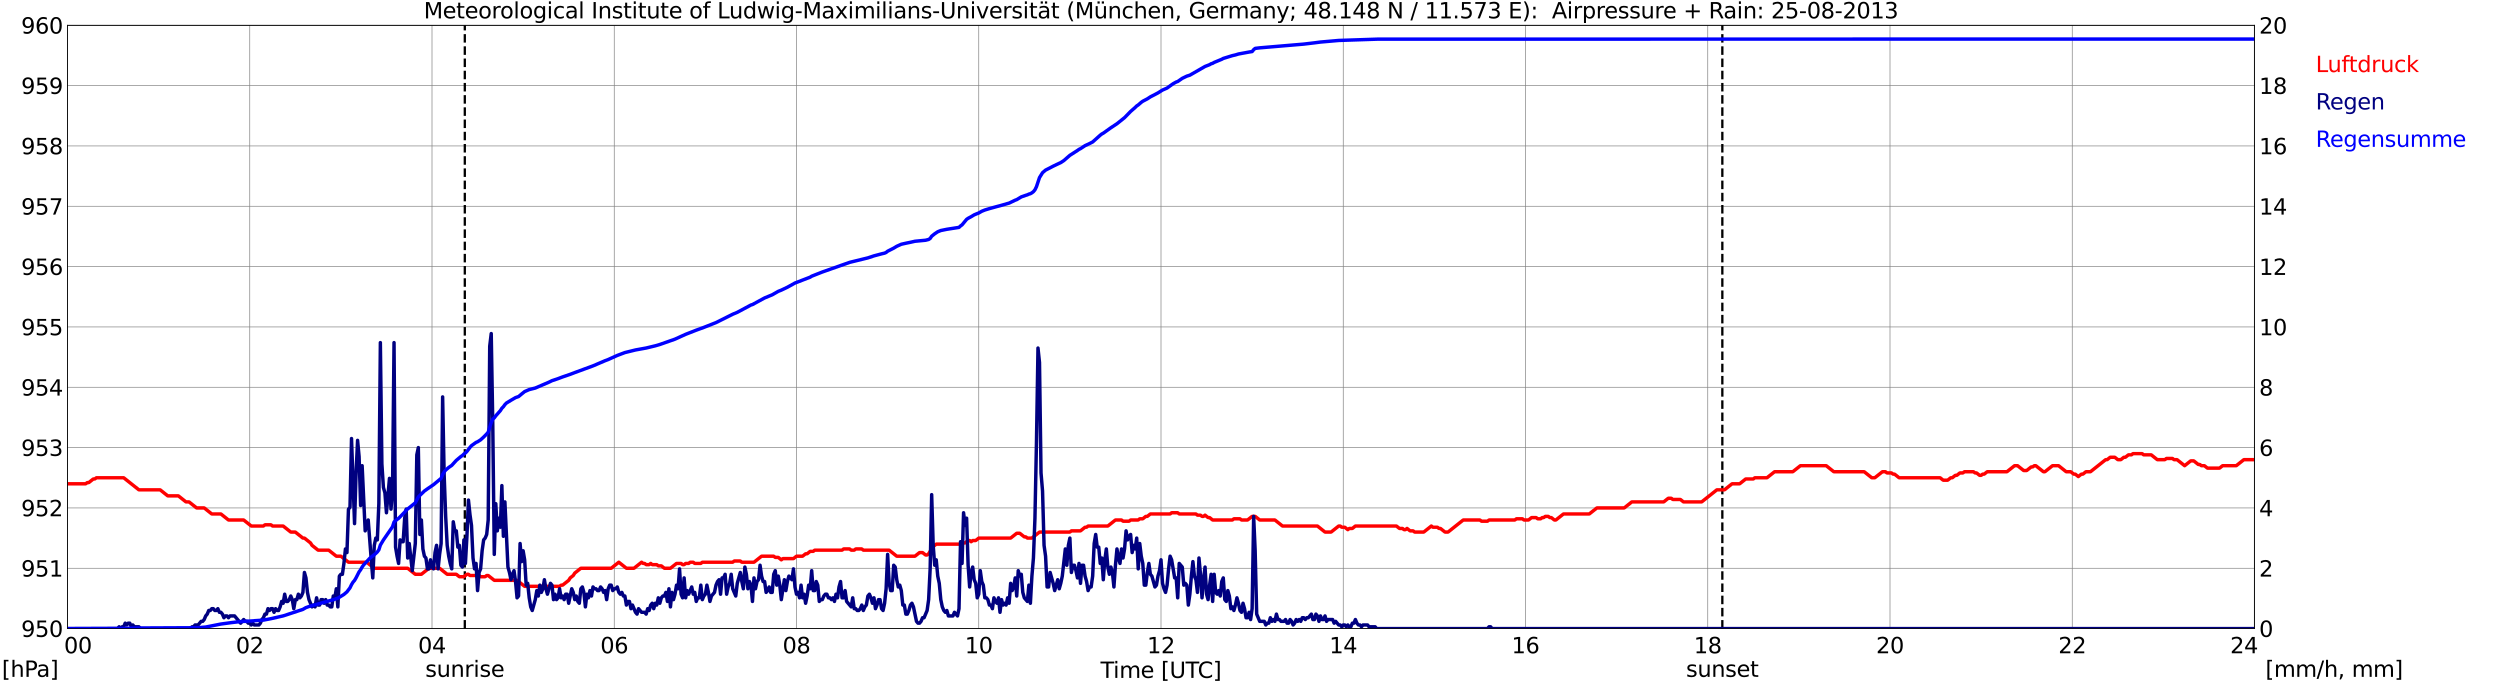 <?xml version="1.0" encoding="utf-8" standalone="no"?>
<!DOCTYPE svg PUBLIC "-//W3C//DTD SVG 1.1//EN"
  "http://www.w3.org/Graphics/SVG/1.1/DTD/svg11.dtd">
<svg xmlns:xlink="http://www.w3.org/1999/xlink" width="1085.4pt" height="296.64pt" viewBox="0 0 1085.4 296.64" xmlns="http://www.w3.org/2000/svg" version="1.1">
 <defs>
  <style type="text/css">*{stroke-linejoin: round; stroke-linecap: butt}</style>
 </defs>
 <g id="figure_1">
  <g id="patch_1">
   <path d="M 0 296.64 
L 1085.4 296.64 
L 1085.4 0 
L 0 0 
z
" style="fill: #ffffff"/>
  </g>
  <g id="axes_1">
   <g id="patch_2">
    <path d="M 29.306 272.909 
L 978.814 272.909 
L 978.814 10.976 
L 29.306 10.976 
z
" style="fill: #ffffff"/>
   </g>
   <g id="patch_3">
    <path d="M 978.814 272.909 
L 978.814 272.909 
L 978.814 10.976 
L 978.814 10.976 
z
" clip-path="url(#pafbbbece6d)" style="fill: #d3d3d3; opacity: 0.25; stroke: #d3d3d3; stroke-linejoin: miter"/>
   </g>
   <g id="matplotlib.axis_1">
    <g id="xtick_1">
     <g id="line2d_1">
      <path d="M 29.306 272.909 
L 29.306 10.976 
" clip-path="url(#pafbbbece6d)" style="fill: none; stroke: #808080; stroke-width: 0.3; stroke-linecap: square"/>
     </g>
     <g id="line2d_2"/>
     <g id="text_1">
      <!--    00 -->
      <g transform="translate(18.733 283.627) scale(0.095 -0.095)">
       <defs>
        <path id="DejaVuSans-20" transform="scale(0.016)"/>
        <path id="DejaVuSans-30" d="M 2034 4250 
Q 1547 4250 1301 3770 
Q 1056 3291 1056 2328 
Q 1056 1369 1301 889 
Q 1547 409 2034 409 
Q 2525 409 2770 889 
Q 3016 1369 3016 2328 
Q 3016 3291 2770 3770 
Q 2525 4250 2034 4250 
z
M 2034 4750 
Q 2819 4750 3233 4129 
Q 3647 3509 3647 2328 
Q 3647 1150 3233 529 
Q 2819 -91 2034 -91 
Q 1250 -91 836 529 
Q 422 1150 422 2328 
Q 422 3509 836 4129 
Q 1250 4750 2034 4750 
z
" transform="scale(0.016)"/>
       </defs>
       <use xlink:href="#DejaVuSans-20"/>
       <use xlink:href="#DejaVuSans-20" transform="translate(31.787 0)"/>
       <use xlink:href="#DejaVuSans-20" transform="translate(63.574 0)"/>
       <use xlink:href="#DejaVuSans-30" transform="translate(95.361 0)"/>
       <use xlink:href="#DejaVuSans-30" transform="translate(158.984 0)"/>
      </g>
     </g>
    </g>
    <g id="xtick_2">
     <g id="line2d_3">
      <path d="M 108.431 272.909 
L 108.431 10.976 
" clip-path="url(#pafbbbece6d)" style="fill: none; stroke: #808080; stroke-width: 0.3; stroke-linecap: square"/>
     </g>
     <g id="line2d_4"/>
     <g id="text_2">
      <!-- 02 -->
      <g transform="translate(102.387 283.627) scale(0.095 -0.095)">
       <defs>
        <path id="DejaVuSans-32" d="M 1228 531 
L 3431 531 
L 3431 0 
L 469 0 
L 469 531 
Q 828 903 1448 1529 
Q 2069 2156 2228 2338 
Q 2531 2678 2651 2914 
Q 2772 3150 2772 3378 
Q 2772 3750 2511 3984 
Q 2250 4219 1831 4219 
Q 1534 4219 1204 4116 
Q 875 4013 500 3803 
L 500 4441 
Q 881 4594 1212 4672 
Q 1544 4750 1819 4750 
Q 2544 4750 2975 4387 
Q 3406 4025 3406 3419 
Q 3406 3131 3298 2873 
Q 3191 2616 2906 2266 
Q 2828 2175 2409 1742 
Q 1991 1309 1228 531 
z
" transform="scale(0.016)"/>
       </defs>
       <use xlink:href="#DejaVuSans-30"/>
       <use xlink:href="#DejaVuSans-32" transform="translate(63.623 0)"/>
      </g>
     </g>
    </g>
    <g id="xtick_3">
     <g id="line2d_5">
      <path d="M 187.557 272.909 
L 187.557 10.976 
" clip-path="url(#pafbbbece6d)" style="fill: none; stroke: #808080; stroke-width: 0.3; stroke-linecap: square"/>
     </g>
     <g id="line2d_6"/>
     <g id="text_3">
      <!-- 04 -->
      <g transform="translate(181.513 283.627) scale(0.095 -0.095)">
       <defs>
        <path id="DejaVuSans-34" d="M 2419 4116 
L 825 1625 
L 2419 1625 
L 2419 4116 
z
M 2253 4666 
L 3047 4666 
L 3047 1625 
L 3713 1625 
L 3713 1100 
L 3047 1100 
L 3047 0 
L 2419 0 
L 2419 1100 
L 313 1100 
L 313 1709 
L 2253 4666 
z
" transform="scale(0.016)"/>
       </defs>
       <use xlink:href="#DejaVuSans-30"/>
       <use xlink:href="#DejaVuSans-34" transform="translate(63.623 0)"/>
      </g>
     </g>
    </g>
    <g id="xtick_4">
     <g id="line2d_7">
      <path d="M 266.683 272.909 
L 266.683 10.976 
" clip-path="url(#pafbbbece6d)" style="fill: none; stroke: #808080; stroke-width: 0.3; stroke-linecap: square"/>
     </g>
     <g id="line2d_8"/>
     <g id="text_4">
      <!-- 06 -->
      <g transform="translate(260.638 283.627) scale(0.095 -0.095)">
       <defs>
        <path id="DejaVuSans-36" d="M 2113 2584 
Q 1688 2584 1439 2293 
Q 1191 2003 1191 1497 
Q 1191 994 1439 701 
Q 1688 409 2113 409 
Q 2538 409 2786 701 
Q 3034 994 3034 1497 
Q 3034 2003 2786 2293 
Q 2538 2584 2113 2584 
z
M 3366 4563 
L 3366 3988 
Q 3128 4100 2886 4159 
Q 2644 4219 2406 4219 
Q 1781 4219 1451 3797 
Q 1122 3375 1075 2522 
Q 1259 2794 1537 2939 
Q 1816 3084 2150 3084 
Q 2853 3084 3261 2657 
Q 3669 2231 3669 1497 
Q 3669 778 3244 343 
Q 2819 -91 2113 -91 
Q 1303 -91 875 529 
Q 447 1150 447 2328 
Q 447 3434 972 4092 
Q 1497 4750 2381 4750 
Q 2619 4750 2861 4703 
Q 3103 4656 3366 4563 
z
" transform="scale(0.016)"/>
       </defs>
       <use xlink:href="#DejaVuSans-30"/>
       <use xlink:href="#DejaVuSans-36" transform="translate(63.623 0)"/>
      </g>
     </g>
    </g>
    <g id="xtick_5">
     <g id="line2d_9">
      <path d="M 345.808 272.909 
L 345.808 10.976 
" clip-path="url(#pafbbbece6d)" style="fill: none; stroke: #808080; stroke-width: 0.3; stroke-linecap: square"/>
     </g>
     <g id="line2d_10"/>
     <g id="text_5">
      <!-- 08 -->
      <g transform="translate(339.764 283.627) scale(0.095 -0.095)">
       <defs>
        <path id="DejaVuSans-38" d="M 2034 2216 
Q 1584 2216 1326 1975 
Q 1069 1734 1069 1313 
Q 1069 891 1326 650 
Q 1584 409 2034 409 
Q 2484 409 2743 651 
Q 3003 894 3003 1313 
Q 3003 1734 2745 1975 
Q 2488 2216 2034 2216 
z
M 1403 2484 
Q 997 2584 770 2862 
Q 544 3141 544 3541 
Q 544 4100 942 4425 
Q 1341 4750 2034 4750 
Q 2731 4750 3128 4425 
Q 3525 4100 3525 3541 
Q 3525 3141 3298 2862 
Q 3072 2584 2669 2484 
Q 3125 2378 3379 2068 
Q 3634 1759 3634 1313 
Q 3634 634 3220 271 
Q 2806 -91 2034 -91 
Q 1263 -91 848 271 
Q 434 634 434 1313 
Q 434 1759 690 2068 
Q 947 2378 1403 2484 
z
M 1172 3481 
Q 1172 3119 1398 2916 
Q 1625 2713 2034 2713 
Q 2441 2713 2670 2916 
Q 2900 3119 2900 3481 
Q 2900 3844 2670 4047 
Q 2441 4250 2034 4250 
Q 1625 4250 1398 4047 
Q 1172 3844 1172 3481 
z
" transform="scale(0.016)"/>
       </defs>
       <use xlink:href="#DejaVuSans-30"/>
       <use xlink:href="#DejaVuSans-38" transform="translate(63.623 0)"/>
      </g>
     </g>
    </g>
    <g id="xtick_6">
     <g id="line2d_11">
      <path d="M 424.934 272.909 
L 424.934 10.976 
" clip-path="url(#pafbbbece6d)" style="fill: none; stroke: #808080; stroke-width: 0.3; stroke-linecap: square"/>
     </g>
     <g id="line2d_12"/>
     <g id="text_6">
      <!-- 10 -->
      <g transform="translate(418.89 283.627) scale(0.095 -0.095)">
       <defs>
        <path id="DejaVuSans-31" d="M 794 531 
L 1825 531 
L 1825 4091 
L 703 3866 
L 703 4441 
L 1819 4666 
L 2450 4666 
L 2450 531 
L 3481 531 
L 3481 0 
L 794 0 
L 794 531 
z
" transform="scale(0.016)"/>
       </defs>
       <use xlink:href="#DejaVuSans-31"/>
       <use xlink:href="#DejaVuSans-30" transform="translate(63.623 0)"/>
      </g>
     </g>
    </g>
    <g id="xtick_7">
     <g id="line2d_13">
      <path d="M 504.06 272.909 
L 504.06 10.976 
" clip-path="url(#pafbbbece6d)" style="fill: none; stroke: #808080; stroke-width: 0.3; stroke-linecap: square"/>
     </g>
     <g id="line2d_14"/>
     <g id="text_7">
      <!-- 12 -->
      <g transform="translate(498.015 283.627) scale(0.095 -0.095)">
       <use xlink:href="#DejaVuSans-31"/>
       <use xlink:href="#DejaVuSans-32" transform="translate(63.623 0)"/>
      </g>
     </g>
    </g>
    <g id="xtick_8">
     <g id="line2d_15">
      <path d="M 583.185 272.909 
L 583.185 10.976 
" clip-path="url(#pafbbbece6d)" style="fill: none; stroke: #808080; stroke-width: 0.3; stroke-linecap: square"/>
     </g>
     <g id="line2d_16"/>
     <g id="text_8">
      <!-- 14 -->
      <g transform="translate(577.141 283.627) scale(0.095 -0.095)">
       <use xlink:href="#DejaVuSans-31"/>
       <use xlink:href="#DejaVuSans-34" transform="translate(63.623 0)"/>
      </g>
     </g>
    </g>
    <g id="xtick_9">
     <g id="line2d_17">
      <path d="M 662.311 272.909 
L 662.311 10.976 
" clip-path="url(#pafbbbece6d)" style="fill: none; stroke: #808080; stroke-width: 0.3; stroke-linecap: square"/>
     </g>
     <g id="line2d_18"/>
     <g id="text_9">
      <!-- 16 -->
      <g transform="translate(656.267 283.627) scale(0.095 -0.095)">
       <use xlink:href="#DejaVuSans-31"/>
       <use xlink:href="#DejaVuSans-36" transform="translate(63.623 0)"/>
      </g>
     </g>
    </g>
    <g id="xtick_10">
     <g id="line2d_19">
      <path d="M 741.437 272.909 
L 741.437 10.976 
" clip-path="url(#pafbbbece6d)" style="fill: none; stroke: #808080; stroke-width: 0.3; stroke-linecap: square"/>
     </g>
     <g id="line2d_20"/>
     <g id="text_10">
      <!-- 18 -->
      <g transform="translate(735.392 283.627) scale(0.095 -0.095)">
       <use xlink:href="#DejaVuSans-31"/>
       <use xlink:href="#DejaVuSans-38" transform="translate(63.623 0)"/>
      </g>
     </g>
    </g>
    <g id="xtick_11">
     <g id="line2d_21">
      <path d="M 820.562 272.909 
L 820.562 10.976 
" clip-path="url(#pafbbbece6d)" style="fill: none; stroke: #808080; stroke-width: 0.3; stroke-linecap: square"/>
     </g>
     <g id="line2d_22"/>
     <g id="text_11">
      <!-- 20 -->
      <g transform="translate(814.518 283.627) scale(0.095 -0.095)">
       <use xlink:href="#DejaVuSans-32"/>
       <use xlink:href="#DejaVuSans-30" transform="translate(63.623 0)"/>
      </g>
     </g>
    </g>
    <g id="xtick_12">
     <g id="line2d_23">
      <path d="M 899.688 272.909 
L 899.688 10.976 
" clip-path="url(#pafbbbece6d)" style="fill: none; stroke: #808080; stroke-width: 0.3; stroke-linecap: square"/>
     </g>
     <g id="line2d_24"/>
     <g id="text_12">
      <!-- 22 -->
      <g transform="translate(893.644 283.627) scale(0.095 -0.095)">
       <use xlink:href="#DejaVuSans-32"/>
       <use xlink:href="#DejaVuSans-32" transform="translate(63.623 0)"/>
      </g>
     </g>
    </g>
    <g id="xtick_13">
     <g id="line2d_25">
      <path d="M 978.814 272.909 
L 978.814 10.976 
" clip-path="url(#pafbbbece6d)" style="fill: none; stroke: #808080; stroke-width: 0.3; stroke-linecap: square"/>
     </g>
     <g id="line2d_26"/>
     <g id="text_13">
      <!-- 24    -->
      <g transform="translate(968.241 283.627) scale(0.095 -0.095)">
       <use xlink:href="#DejaVuSans-32"/>
       <use xlink:href="#DejaVuSans-34" transform="translate(63.623 0)"/>
       <use xlink:href="#DejaVuSans-20" transform="translate(127.246 0)"/>
       <use xlink:href="#DejaVuSans-20" transform="translate(159.033 0)"/>
       <use xlink:href="#DejaVuSans-20" transform="translate(190.82 0)"/>
      </g>
     </g>
    </g>
    <g id="text_14">
     <!-- Time [UTC] -->
     <g transform="translate(477.806 294.322) scale(0.095 -0.095)">
      <defs>
       <path id="DejaVuSans-54" d="M -19 4666 
L 3928 4666 
L 3928 4134 
L 2272 4134 
L 2272 0 
L 1638 0 
L 1638 4134 
L -19 4134 
L -19 4666 
z
" transform="scale(0.016)"/>
       <path id="DejaVuSans-69" d="M 603 3500 
L 1178 3500 
L 1178 0 
L 603 0 
L 603 3500 
z
M 603 4863 
L 1178 4863 
L 1178 4134 
L 603 4134 
L 603 4863 
z
" transform="scale(0.016)"/>
       <path id="DejaVuSans-6d" d="M 3328 2828 
Q 3544 3216 3844 3400 
Q 4144 3584 4550 3584 
Q 5097 3584 5394 3201 
Q 5691 2819 5691 2113 
L 5691 0 
L 5113 0 
L 5113 2094 
Q 5113 2597 4934 2840 
Q 4756 3084 4391 3084 
Q 3944 3084 3684 2787 
Q 3425 2491 3425 1978 
L 3425 0 
L 2847 0 
L 2847 2094 
Q 2847 2600 2669 2842 
Q 2491 3084 2119 3084 
Q 1678 3084 1418 2786 
Q 1159 2488 1159 1978 
L 1159 0 
L 581 0 
L 581 3500 
L 1159 3500 
L 1159 2956 
Q 1356 3278 1631 3431 
Q 1906 3584 2284 3584 
Q 2666 3584 2933 3390 
Q 3200 3197 3328 2828 
z
" transform="scale(0.016)"/>
       <path id="DejaVuSans-65" d="M 3597 1894 
L 3597 1613 
L 953 1613 
Q 991 1019 1311 708 
Q 1631 397 2203 397 
Q 2534 397 2845 478 
Q 3156 559 3463 722 
L 3463 178 
Q 3153 47 2828 -22 
Q 2503 -91 2169 -91 
Q 1331 -91 842 396 
Q 353 884 353 1716 
Q 353 2575 817 3079 
Q 1281 3584 2069 3584 
Q 2775 3584 3186 3129 
Q 3597 2675 3597 1894 
z
M 3022 2063 
Q 3016 2534 2758 2815 
Q 2500 3097 2075 3097 
Q 1594 3097 1305 2825 
Q 1016 2553 972 2059 
L 3022 2063 
z
" transform="scale(0.016)"/>
       <path id="DejaVuSans-5b" d="M 550 4863 
L 1875 4863 
L 1875 4416 
L 1125 4416 
L 1125 -397 
L 1875 -397 
L 1875 -844 
L 550 -844 
L 550 4863 
z
" transform="scale(0.016)"/>
       <path id="DejaVuSans-55" d="M 556 4666 
L 1191 4666 
L 1191 1831 
Q 1191 1081 1462 751 
Q 1734 422 2344 422 
Q 2950 422 3222 751 
Q 3494 1081 3494 1831 
L 3494 4666 
L 4128 4666 
L 4128 1753 
Q 4128 841 3676 375 
Q 3225 -91 2344 -91 
Q 1459 -91 1007 375 
Q 556 841 556 1753 
L 556 4666 
z
" transform="scale(0.016)"/>
       <path id="DejaVuSans-43" d="M 4122 4306 
L 4122 3641 
Q 3803 3938 3442 4084 
Q 3081 4231 2675 4231 
Q 1875 4231 1450 3742 
Q 1025 3253 1025 2328 
Q 1025 1406 1450 917 
Q 1875 428 2675 428 
Q 3081 428 3442 575 
Q 3803 722 4122 1019 
L 4122 359 
Q 3791 134 3420 21 
Q 3050 -91 2638 -91 
Q 1578 -91 968 557 
Q 359 1206 359 2328 
Q 359 3453 968 4101 
Q 1578 4750 2638 4750 
Q 3056 4750 3426 4639 
Q 3797 4528 4122 4306 
z
" transform="scale(0.016)"/>
       <path id="DejaVuSans-5d" d="M 1947 4863 
L 1947 -844 
L 622 -844 
L 622 -397 
L 1369 -397 
L 1369 4416 
L 622 4416 
L 622 4863 
L 1947 4863 
z
" transform="scale(0.016)"/>
      </defs>
      <use xlink:href="#DejaVuSans-54"/>
      <use xlink:href="#DejaVuSans-69" transform="translate(57.959 0)"/>
      <use xlink:href="#DejaVuSans-6d" transform="translate(85.742 0)"/>
      <use xlink:href="#DejaVuSans-65" transform="translate(183.154 0)"/>
      <use xlink:href="#DejaVuSans-20" transform="translate(244.678 0)"/>
      <use xlink:href="#DejaVuSans-5b" transform="translate(276.465 0)"/>
      <use xlink:href="#DejaVuSans-55" transform="translate(315.479 0)"/>
      <use xlink:href="#DejaVuSans-54" transform="translate(388.672 0)"/>
      <use xlink:href="#DejaVuSans-43" transform="translate(443.881 0)"/>
      <use xlink:href="#DejaVuSans-5d" transform="translate(513.705 0)"/>
     </g>
    </g>
   </g>
   <g id="matplotlib.axis_2">
    <g id="ytick_1">
     <g id="line2d_27">
      <path d="M 29.306 272.909 
L 978.814 272.909 
" clip-path="url(#pafbbbece6d)" style="fill: none; stroke: #808080; stroke-width: 0.3; stroke-linecap: square"/>
     </g>
     <g id="line2d_28"/>
     <g id="text_15">
      <!-- 950 -->
      <g transform="translate(9.173 276.518) scale(0.095 -0.095)">
       <defs>
        <path id="DejaVuSans-39" d="M 703 97 
L 703 672 
Q 941 559 1184 500 
Q 1428 441 1663 441 
Q 2288 441 2617 861 
Q 2947 1281 2994 2138 
Q 2813 1869 2534 1725 
Q 2256 1581 1919 1581 
Q 1219 1581 811 2004 
Q 403 2428 403 3163 
Q 403 3881 828 4315 
Q 1253 4750 1959 4750 
Q 2769 4750 3195 4129 
Q 3622 3509 3622 2328 
Q 3622 1225 3098 567 
Q 2575 -91 1691 -91 
Q 1453 -91 1209 -44 
Q 966 3 703 97 
z
M 1959 2075 
Q 2384 2075 2632 2365 
Q 2881 2656 2881 3163 
Q 2881 3666 2632 3958 
Q 2384 4250 1959 4250 
Q 1534 4250 1286 3958 
Q 1038 3666 1038 3163 
Q 1038 2656 1286 2365 
Q 1534 2075 1959 2075 
z
" transform="scale(0.016)"/>
        <path id="DejaVuSans-35" d="M 691 4666 
L 3169 4666 
L 3169 4134 
L 1269 4134 
L 1269 2991 
Q 1406 3038 1543 3061 
Q 1681 3084 1819 3084 
Q 2600 3084 3056 2656 
Q 3513 2228 3513 1497 
Q 3513 744 3044 326 
Q 2575 -91 1722 -91 
Q 1428 -91 1123 -41 
Q 819 9 494 109 
L 494 744 
Q 775 591 1075 516 
Q 1375 441 1709 441 
Q 2250 441 2565 725 
Q 2881 1009 2881 1497 
Q 2881 1984 2565 2268 
Q 2250 2553 1709 2553 
Q 1456 2553 1204 2497 
Q 953 2441 691 2322 
L 691 4666 
z
" transform="scale(0.016)"/>
       </defs>
       <use xlink:href="#DejaVuSans-39"/>
       <use xlink:href="#DejaVuSans-35" transform="translate(63.623 0)"/>
       <use xlink:href="#DejaVuSans-30" transform="translate(127.246 0)"/>
      </g>
     </g>
    </g>
    <g id="ytick_2">
     <g id="line2d_29">
      <path d="M 29.306 246.715 
L 978.814 246.715 
" clip-path="url(#pafbbbece6d)" style="fill: none; stroke: #808080; stroke-width: 0.3; stroke-linecap: square"/>
     </g>
     <g id="line2d_30"/>
     <g id="text_16">
      <!-- 951 -->
      <g transform="translate(9.173 250.325) scale(0.095 -0.095)">
       <use xlink:href="#DejaVuSans-39"/>
       <use xlink:href="#DejaVuSans-35" transform="translate(63.623 0)"/>
       <use xlink:href="#DejaVuSans-31" transform="translate(127.246 0)"/>
      </g>
     </g>
    </g>
    <g id="ytick_3">
     <g id="line2d_31">
      <path d="M 29.306 220.522 
L 978.814 220.522 
" clip-path="url(#pafbbbece6d)" style="fill: none; stroke: #808080; stroke-width: 0.3; stroke-linecap: square"/>
     </g>
     <g id="line2d_32"/>
     <g id="text_17">
      <!-- 952 -->
      <g transform="translate(9.173 224.131) scale(0.095 -0.095)">
       <use xlink:href="#DejaVuSans-39"/>
       <use xlink:href="#DejaVuSans-35" transform="translate(63.623 0)"/>
       <use xlink:href="#DejaVuSans-32" transform="translate(127.246 0)"/>
      </g>
     </g>
    </g>
    <g id="ytick_4">
     <g id="line2d_33">
      <path d="M 29.306 194.329 
L 978.814 194.329 
" clip-path="url(#pafbbbece6d)" style="fill: none; stroke: #808080; stroke-width: 0.3; stroke-linecap: square"/>
     </g>
     <g id="line2d_34"/>
     <g id="text_18">
      <!-- 953 -->
      <g transform="translate(9.173 197.938) scale(0.095 -0.095)">
       <defs>
        <path id="DejaVuSans-33" d="M 2597 2516 
Q 3050 2419 3304 2112 
Q 3559 1806 3559 1356 
Q 3559 666 3084 287 
Q 2609 -91 1734 -91 
Q 1441 -91 1130 -33 
Q 819 25 488 141 
L 488 750 
Q 750 597 1062 519 
Q 1375 441 1716 441 
Q 2309 441 2620 675 
Q 2931 909 2931 1356 
Q 2931 1769 2642 2001 
Q 2353 2234 1838 2234 
L 1294 2234 
L 1294 2753 
L 1863 2753 
Q 2328 2753 2575 2939 
Q 2822 3125 2822 3475 
Q 2822 3834 2567 4026 
Q 2313 4219 1838 4219 
Q 1578 4219 1281 4162 
Q 984 4106 628 3988 
L 628 4550 
Q 988 4650 1302 4700 
Q 1616 4750 1894 4750 
Q 2613 4750 3031 4423 
Q 3450 4097 3450 3541 
Q 3450 3153 3228 2886 
Q 3006 2619 2597 2516 
z
" transform="scale(0.016)"/>
       </defs>
       <use xlink:href="#DejaVuSans-39"/>
       <use xlink:href="#DejaVuSans-35" transform="translate(63.623 0)"/>
       <use xlink:href="#DejaVuSans-33" transform="translate(127.246 0)"/>
      </g>
     </g>
    </g>
    <g id="ytick_5">
     <g id="line2d_35">
      <path d="M 29.306 168.136 
L 978.814 168.136 
" clip-path="url(#pafbbbece6d)" style="fill: none; stroke: #808080; stroke-width: 0.3; stroke-linecap: square"/>
     </g>
     <g id="line2d_36"/>
     <g id="text_19">
      <!-- 954 -->
      <g transform="translate(9.173 171.745) scale(0.095 -0.095)">
       <use xlink:href="#DejaVuSans-39"/>
       <use xlink:href="#DejaVuSans-35" transform="translate(63.623 0)"/>
       <use xlink:href="#DejaVuSans-34" transform="translate(127.246 0)"/>
      </g>
     </g>
    </g>
    <g id="ytick_6">
     <g id="line2d_37">
      <path d="M 29.306 141.942 
L 978.814 141.942 
" clip-path="url(#pafbbbece6d)" style="fill: none; stroke: #808080; stroke-width: 0.3; stroke-linecap: square"/>
     </g>
     <g id="line2d_38"/>
     <g id="text_20">
      <!-- 955 -->
      <g transform="translate(9.173 145.551) scale(0.095 -0.095)">
       <use xlink:href="#DejaVuSans-39"/>
       <use xlink:href="#DejaVuSans-35" transform="translate(63.623 0)"/>
       <use xlink:href="#DejaVuSans-35" transform="translate(127.246 0)"/>
      </g>
     </g>
    </g>
    <g id="ytick_7">
     <g id="line2d_39">
      <path d="M 29.306 115.749 
L 978.814 115.749 
" clip-path="url(#pafbbbece6d)" style="fill: none; stroke: #808080; stroke-width: 0.3; stroke-linecap: square"/>
     </g>
     <g id="line2d_40"/>
     <g id="text_21">
      <!-- 956 -->
      <g transform="translate(9.173 119.358) scale(0.095 -0.095)">
       <use xlink:href="#DejaVuSans-39"/>
       <use xlink:href="#DejaVuSans-35" transform="translate(63.623 0)"/>
       <use xlink:href="#DejaVuSans-36" transform="translate(127.246 0)"/>
      </g>
     </g>
    </g>
    <g id="ytick_8">
     <g id="line2d_41">
      <path d="M 29.306 89.556 
L 978.814 89.556 
" clip-path="url(#pafbbbece6d)" style="fill: none; stroke: #808080; stroke-width: 0.3; stroke-linecap: square"/>
     </g>
     <g id="line2d_42"/>
     <g id="text_22">
      <!-- 957 -->
      <g transform="translate(9.173 93.165) scale(0.095 -0.095)">
       <defs>
        <path id="DejaVuSans-37" d="M 525 4666 
L 3525 4666 
L 3525 4397 
L 1831 0 
L 1172 0 
L 2766 4134 
L 525 4134 
L 525 4666 
z
" transform="scale(0.016)"/>
       </defs>
       <use xlink:href="#DejaVuSans-39"/>
       <use xlink:href="#DejaVuSans-35" transform="translate(63.623 0)"/>
       <use xlink:href="#DejaVuSans-37" transform="translate(127.246 0)"/>
      </g>
     </g>
    </g>
    <g id="ytick_9">
     <g id="line2d_43">
      <path d="M 29.306 63.362 
L 978.814 63.362 
" clip-path="url(#pafbbbece6d)" style="fill: none; stroke: #808080; stroke-width: 0.3; stroke-linecap: square"/>
     </g>
     <g id="line2d_44"/>
     <g id="text_23">
      <!-- 958 -->
      <g transform="translate(9.173 66.972) scale(0.095 -0.095)">
       <use xlink:href="#DejaVuSans-39"/>
       <use xlink:href="#DejaVuSans-35" transform="translate(63.623 0)"/>
       <use xlink:href="#DejaVuSans-38" transform="translate(127.246 0)"/>
      </g>
     </g>
    </g>
    <g id="ytick_10">
     <g id="line2d_45">
      <path d="M 29.306 37.169 
L 978.814 37.169 
" clip-path="url(#pafbbbece6d)" style="fill: none; stroke: #808080; stroke-width: 0.3; stroke-linecap: square"/>
     </g>
     <g id="line2d_46"/>
     <g id="text_24">
      <!-- 959 -->
      <g transform="translate(9.173 40.778) scale(0.095 -0.095)">
       <use xlink:href="#DejaVuSans-39"/>
       <use xlink:href="#DejaVuSans-35" transform="translate(63.623 0)"/>
       <use xlink:href="#DejaVuSans-39" transform="translate(127.246 0)"/>
      </g>
     </g>
    </g>
    <g id="ytick_11">
     <g id="line2d_47">
      <path d="M 29.306 10.976 
L 978.814 10.976 
" clip-path="url(#pafbbbece6d)" style="fill: none; stroke: #808080; stroke-width: 0.3; stroke-linecap: square"/>
     </g>
     <g id="line2d_48"/>
     <g id="text_25">
      <!-- 960 -->
      <g transform="translate(9.173 14.585) scale(0.095 -0.095)">
       <use xlink:href="#DejaVuSans-39"/>
       <use xlink:href="#DejaVuSans-36" transform="translate(63.623 0)"/>
       <use xlink:href="#DejaVuSans-30" transform="translate(127.246 0)"/>
      </g>
     </g>
    </g>
   </g>
   <g id="line2d_49">
    <path d="M 201.8 272.909 
L 201.8 10.976 
" clip-path="url(#pafbbbece6d)" style="fill: none; stroke-dasharray: 3.7,1.6; stroke-dashoffset: 0; stroke: #000000"/>
   </g>
   <g id="line2d_50">
    <path d="M 747.767 272.909 
L 747.767 10.976 
" clip-path="url(#pafbbbece6d)" style="fill: none; stroke-dasharray: 3.7,1.6; stroke-dashoffset: 0; stroke: #000000"/>
   </g>
   <g id="line2d_51">
    <path d="M 29.306 210.045 
L 37.218 210.045 
L 37.878 209.521 
L 38.537 209.521 
L 40.515 207.949 
L 41.175 207.949 
L 41.834 207.426 
L 53.703 207.426 
L 60.297 212.664 
L 69.528 212.664 
L 72.825 215.284 
L 77.441 215.284 
L 80.737 217.903 
L 82.056 217.903 
L 85.353 220.522 
L 88.65 220.522 
L 91.947 223.142 
L 95.903 223.142 
L 99.2 225.761 
L 105.794 225.761 
L 109.091 228.38 
L 114.366 228.38 
L 115.025 227.856 
L 117.663 227.856 
L 118.322 228.38 
L 122.938 228.38 
L 126.235 231 
L 128.213 231 
L 131.51 233.619 
L 132.169 233.619 
L 134.807 235.714 
L 135.466 236.762 
L 138.104 238.857 
L 142.719 238.857 
L 146.016 241.477 
L 147.994 241.477 
L 151.291 244.096 
L 159.204 244.096 
L 162.501 246.715 
L 177.007 246.715 
L 180.304 249.335 
L 182.941 249.335 
L 186.238 246.715 
L 190.854 246.715 
L 194.151 249.335 
L 198.107 249.335 
L 199.426 250.383 
L 201.404 250.383 
L 202.723 249.335 
L 203.382 249.335 
L 204.042 249.859 
L 206.679 249.859 
L 207.339 249.335 
L 208.657 250.383 
L 210.635 250.383 
L 211.295 249.859 
L 211.954 249.859 
L 214.592 251.954 
L 224.482 251.954 
L 227.779 254.573 
L 242.945 254.573 
L 243.604 254.05 
L 244.264 254.05 
L 246.901 251.954 
L 247.561 250.906 
L 248.88 249.859 
L 249.539 248.811 
L 252.176 246.715 
L 265.364 246.715 
L 268.661 244.096 
L 271.958 246.715 
L 275.255 246.715 
L 278.552 244.096 
L 279.211 244.62 
L 279.87 244.62 
L 280.53 245.144 
L 281.849 245.144 
L 282.508 244.62 
L 283.167 245.144 
L 285.145 245.144 
L 285.805 245.668 
L 287.124 245.668 
L 288.442 246.715 
L 291.08 246.715 
L 293.717 244.62 
L 295.696 244.62 
L 296.355 245.144 
L 297.014 245.144 
L 297.674 244.62 
L 298.992 244.62 
L 299.652 244.096 
L 300.971 244.096 
L 301.63 244.62 
L 304.267 244.62 
L 304.927 244.096 
L 318.114 244.096 
L 318.774 243.572 
L 321.411 243.572 
L 322.071 244.096 
L 327.346 244.096 
L 330.643 241.477 
L 335.918 241.477 
L 336.577 242.001 
L 337.896 242.001 
L 339.215 243.048 
L 339.874 242.525 
L 344.49 242.525 
L 345.808 241.477 
L 348.446 241.477 
L 349.765 240.429 
L 350.424 240.429 
L 351.743 239.381 
L 353.062 239.381 
L 353.721 238.857 
L 365.59 238.857 
L 366.249 238.334 
L 368.887 238.334 
L 369.546 238.857 
L 370.865 238.857 
L 371.524 238.334 
L 374.162 238.334 
L 374.821 238.857 
L 386.031 238.857 
L 389.328 241.477 
L 397.24 241.477 
L 399.218 239.905 
L 400.537 239.905 
L 401.856 240.953 
L 402.515 240.953 
L 403.175 240.429 
L 405.153 237.286 
L 406.471 236.238 
L 417.681 236.238 
L 418.34 235.714 
L 419 235.714 
L 420.318 234.667 
L 420.978 234.667 
L 421.637 235.19 
L 422.297 234.667 
L 423.615 234.667 
L 424.934 233.619 
L 438.781 233.619 
L 441.419 231.523 
L 442.737 231.523 
L 444.716 233.095 
L 445.375 233.095 
L 446.034 233.619 
L 448.012 233.619 
L 451.309 231 
L 464.497 231 
L 465.156 230.476 
L 469.113 230.476 
L 471.091 228.904 
L 471.75 228.904 
L 472.409 228.38 
L 480.981 228.38 
L 484.278 225.761 
L 486.916 225.761 
L 487.575 226.285 
L 490.213 226.285 
L 490.872 225.761 
L 494.169 225.761 
L 494.828 225.237 
L 496.147 225.237 
L 497.466 224.189 
L 498.125 224.189 
L 499.444 223.142 
L 508.016 223.142 
L 508.675 222.618 
L 511.313 222.618 
L 511.972 223.142 
L 519.226 223.142 
L 519.885 223.665 
L 521.204 223.665 
L 521.863 224.189 
L 522.522 224.189 
L 523.182 223.665 
L 524.501 224.713 
L 525.16 224.713 
L 526.479 225.761 
L 535.051 225.761 
L 535.71 225.237 
L 538.348 225.237 
L 539.007 225.761 
L 541.644 225.761 
L 543.623 224.189 
L 544.941 224.189 
L 546.919 225.761 
L 553.513 225.761 
L 556.81 228.38 
L 571.976 228.38 
L 575.273 231 
L 577.91 231 
L 581.207 228.38 
L 581.867 228.38 
L 582.526 228.904 
L 583.845 228.904 
L 585.164 229.952 
L 585.823 229.428 
L 587.142 229.428 
L 588.46 228.38 
L 606.264 228.38 
L 607.582 229.428 
L 608.901 229.428 
L 609.561 229.952 
L 610.22 229.952 
L 610.879 229.428 
L 612.198 230.476 
L 613.517 230.476 
L 614.176 231 
L 618.133 231 
L 621.429 228.38 
L 622.089 228.904 
L 624.067 228.904 
L 624.726 229.428 
L 625.386 229.428 
L 627.364 231 
L 628.683 231 
L 635.276 225.761 
L 642.53 225.761 
L 643.189 226.285 
L 645.827 226.285 
L 646.486 225.761 
L 657.695 225.761 
L 658.355 225.237 
L 660.992 225.237 
L 661.652 225.761 
L 663.63 225.761 
L 664.949 224.713 
L 666.927 224.713 
L 667.586 225.237 
L 668.905 225.237 
L 669.564 224.713 
L 670.224 224.713 
L 670.883 224.189 
L 672.202 224.189 
L 672.861 224.713 
L 673.521 224.713 
L 674.839 225.761 
L 675.499 225.761 
L 678.796 223.142 
L 690.005 223.142 
L 693.302 220.522 
L 705.171 220.522 
L 708.468 217.903 
L 722.315 217.903 
L 724.293 216.331 
L 725.612 216.331 
L 726.271 216.855 
L 729.568 216.855 
L 730.887 217.903 
L 738.799 217.903 
L 745.393 212.664 
L 748.69 212.664 
L 751.987 210.045 
L 755.284 210.045 
L 757.921 207.949 
L 761.218 207.949 
L 761.878 207.426 
L 767.153 207.426 
L 770.449 204.806 
L 778.362 204.806 
L 781.659 202.187 
L 792.868 202.187 
L 796.165 204.806 
L 809.353 204.806 
L 812.65 207.426 
L 813.969 207.426 
L 817.265 204.806 
L 818.584 204.806 
L 819.244 205.33 
L 821.222 205.33 
L 821.881 205.854 
L 822.541 205.854 
L 824.519 207.426 
L 842.322 207.426 
L 843.641 208.473 
L 845.619 208.473 
L 846.938 207.426 
L 847.597 207.426 
L 848.916 206.378 
L 849.575 206.378 
L 850.894 205.33 
L 852.213 205.33 
L 852.872 204.806 
L 856.828 204.806 
L 857.488 205.33 
L 858.147 205.33 
L 859.466 206.378 
L 860.125 206.378 
L 860.785 205.854 
L 861.444 205.854 
L 862.763 204.806 
L 871.335 204.806 
L 874.632 202.187 
L 875.95 202.187 
L 878.588 204.282 
L 879.907 204.282 
L 881.885 202.711 
L 882.544 202.711 
L 883.204 202.187 
L 883.863 202.187 
L 887.16 204.806 
L 887.819 204.806 
L 891.116 202.187 
L 893.754 202.187 
L 897.051 204.806 
L 899.029 204.806 
L 900.347 205.854 
L 901.007 205.854 
L 902.326 206.902 
L 903.644 205.854 
L 904.304 205.854 
L 905.622 204.806 
L 907.601 204.806 
L 914.194 199.568 
L 914.854 199.568 
L 916.173 198.52 
L 918.151 198.52 
L 919.469 199.568 
L 920.788 199.568 
L 922.107 198.52 
L 922.766 198.52 
L 924.085 197.472 
L 925.404 197.472 
L 926.063 196.948 
L 930.02 196.948 
L 930.679 197.472 
L 933.976 197.472 
L 936.613 199.568 
L 939.91 199.568 
L 940.57 199.044 
L 943.207 199.044 
L 943.867 199.568 
L 945.185 199.568 
L 948.482 202.187 
L 951.12 200.091 
L 952.438 200.091 
L 954.417 201.663 
L 955.076 201.663 
L 955.735 202.187 
L 957.054 202.187 
L 958.373 203.235 
L 963.648 203.235 
L 964.967 202.187 
L 970.901 202.187 
L 974.198 199.568 
L 978.154 199.568 
L 978.154 199.568 
" clip-path="url(#pafbbbece6d)" style="fill: none; stroke: #ff0000; stroke-width: 1.5; stroke-linecap: square"/>
   </g>
   <g id="patch_4">
    <path d="M 29.306 272.909 
L 29.306 10.976 
" style="fill: none; stroke: #000000; stroke-width: 0.3; stroke-linejoin: miter; stroke-linecap: square"/>
   </g>
   <g id="patch_5">
    <path d="M 978.814 272.909 
L 978.814 10.976 
" style="fill: none; stroke: #000000; stroke-width: 0.3; stroke-linejoin: miter; stroke-linecap: square"/>
   </g>
   <g id="patch_6">
    <path d="M 29.306 272.909 
L 978.814 272.909 
" style="fill: none; stroke: #000000; stroke-width: 0.3; stroke-linejoin: miter; stroke-linecap: square"/>
   </g>
   <g id="patch_7">
    <path d="M 29.306 10.976 
L 978.814 10.976 
" style="fill: none; stroke: #000000; stroke-width: 0.3; stroke-linejoin: miter; stroke-linecap: square"/>
   </g>
   <g id="text_26">
    <!-- sunrise -->
    <g transform="translate(184.635 293.863) scale(0.095 -0.095)">
     <defs>
      <path id="DejaVuSans-73" d="M 2834 3397 
L 2834 2853 
Q 2591 2978 2328 3040 
Q 2066 3103 1784 3103 
Q 1356 3103 1142 2972 
Q 928 2841 928 2578 
Q 928 2378 1081 2264 
Q 1234 2150 1697 2047 
L 1894 2003 
Q 2506 1872 2764 1633 
Q 3022 1394 3022 966 
Q 3022 478 2636 193 
Q 2250 -91 1575 -91 
Q 1294 -91 989 -36 
Q 684 19 347 128 
L 347 722 
Q 666 556 975 473 
Q 1284 391 1588 391 
Q 1994 391 2212 530 
Q 2431 669 2431 922 
Q 2431 1156 2273 1281 
Q 2116 1406 1581 1522 
L 1381 1569 
Q 847 1681 609 1914 
Q 372 2147 372 2553 
Q 372 3047 722 3315 
Q 1072 3584 1716 3584 
Q 2034 3584 2315 3537 
Q 2597 3491 2834 3397 
z
" transform="scale(0.016)"/>
      <path id="DejaVuSans-75" d="M 544 1381 
L 544 3500 
L 1119 3500 
L 1119 1403 
Q 1119 906 1312 657 
Q 1506 409 1894 409 
Q 2359 409 2629 706 
Q 2900 1003 2900 1516 
L 2900 3500 
L 3475 3500 
L 3475 0 
L 2900 0 
L 2900 538 
Q 2691 219 2414 64 
Q 2138 -91 1772 -91 
Q 1169 -91 856 284 
Q 544 659 544 1381 
z
M 1991 3584 
L 1991 3584 
z
" transform="scale(0.016)"/>
      <path id="DejaVuSans-6e" d="M 3513 2113 
L 3513 0 
L 2938 0 
L 2938 2094 
Q 2938 2591 2744 2837 
Q 2550 3084 2163 3084 
Q 1697 3084 1428 2787 
Q 1159 2491 1159 1978 
L 1159 0 
L 581 0 
L 581 3500 
L 1159 3500 
L 1159 2956 
Q 1366 3272 1645 3428 
Q 1925 3584 2291 3584 
Q 2894 3584 3203 3211 
Q 3513 2838 3513 2113 
z
" transform="scale(0.016)"/>
      <path id="DejaVuSans-72" d="M 2631 2963 
Q 2534 3019 2420 3045 
Q 2306 3072 2169 3072 
Q 1681 3072 1420 2755 
Q 1159 2438 1159 1844 
L 1159 0 
L 581 0 
L 581 3500 
L 1159 3500 
L 1159 2956 
Q 1341 3275 1631 3429 
Q 1922 3584 2338 3584 
Q 2397 3584 2469 3576 
Q 2541 3569 2628 3553 
L 2631 2963 
z
" transform="scale(0.016)"/>
     </defs>
     <use xlink:href="#DejaVuSans-73"/>
     <use xlink:href="#DejaVuSans-75" transform="translate(52.1 0)"/>
     <use xlink:href="#DejaVuSans-6e" transform="translate(115.479 0)"/>
     <use xlink:href="#DejaVuSans-72" transform="translate(178.857 0)"/>
     <use xlink:href="#DejaVuSans-69" transform="translate(219.971 0)"/>
     <use xlink:href="#DejaVuSans-73" transform="translate(247.754 0)"/>
     <use xlink:href="#DejaVuSans-65" transform="translate(299.854 0)"/>
    </g>
   </g>
   <g id="text_27">
    <!-- sunset -->
    <g transform="translate(732.012 293.863) scale(0.095 -0.095)">
     <defs>
      <path id="DejaVuSans-74" d="M 1172 4494 
L 1172 3500 
L 2356 3500 
L 2356 3053 
L 1172 3053 
L 1172 1153 
Q 1172 725 1289 603 
Q 1406 481 1766 481 
L 2356 481 
L 2356 0 
L 1766 0 
Q 1100 0 847 248 
Q 594 497 594 1153 
L 594 3053 
L 172 3053 
L 172 3500 
L 594 3500 
L 594 4494 
L 1172 4494 
z
" transform="scale(0.016)"/>
     </defs>
     <use xlink:href="#DejaVuSans-73"/>
     <use xlink:href="#DejaVuSans-75" transform="translate(52.1 0)"/>
     <use xlink:href="#DejaVuSans-6e" transform="translate(115.479 0)"/>
     <use xlink:href="#DejaVuSans-73" transform="translate(178.857 0)"/>
     <use xlink:href="#DejaVuSans-65" transform="translate(230.957 0)"/>
     <use xlink:href="#DejaVuSans-74" transform="translate(292.48 0)"/>
    </g>
   </g>
   <g id="text_28">
    <!-- [hPa] -->
    <g transform="translate(0.821 293.863) scale(0.095 -0.095)">
     <defs>
      <path id="DejaVuSans-68" d="M 3513 2113 
L 3513 0 
L 2938 0 
L 2938 2094 
Q 2938 2591 2744 2837 
Q 2550 3084 2163 3084 
Q 1697 3084 1428 2787 
Q 1159 2491 1159 1978 
L 1159 0 
L 581 0 
L 581 4863 
L 1159 4863 
L 1159 2956 
Q 1366 3272 1645 3428 
Q 1925 3584 2291 3584 
Q 2894 3584 3203 3211 
Q 3513 2838 3513 2113 
z
" transform="scale(0.016)"/>
      <path id="DejaVuSans-50" d="M 1259 4147 
L 1259 2394 
L 2053 2394 
Q 2494 2394 2734 2622 
Q 2975 2850 2975 3272 
Q 2975 3691 2734 3919 
Q 2494 4147 2053 4147 
L 1259 4147 
z
M 628 4666 
L 2053 4666 
Q 2838 4666 3239 4311 
Q 3641 3956 3641 3272 
Q 3641 2581 3239 2228 
Q 2838 1875 2053 1875 
L 1259 1875 
L 1259 0 
L 628 0 
L 628 4666 
z
" transform="scale(0.016)"/>
      <path id="DejaVuSans-61" d="M 2194 1759 
Q 1497 1759 1228 1600 
Q 959 1441 959 1056 
Q 959 750 1161 570 
Q 1363 391 1709 391 
Q 2188 391 2477 730 
Q 2766 1069 2766 1631 
L 2766 1759 
L 2194 1759 
z
M 3341 1997 
L 3341 0 
L 2766 0 
L 2766 531 
Q 2569 213 2275 61 
Q 1981 -91 1556 -91 
Q 1019 -91 701 211 
Q 384 513 384 1019 
Q 384 1609 779 1909 
Q 1175 2209 1959 2209 
L 2766 2209 
L 2766 2266 
Q 2766 2663 2505 2880 
Q 2244 3097 1772 3097 
Q 1472 3097 1187 3025 
Q 903 2953 641 2809 
L 641 3341 
Q 956 3463 1253 3523 
Q 1550 3584 1831 3584 
Q 2591 3584 2966 3190 
Q 3341 2797 3341 1997 
z
" transform="scale(0.016)"/>
     </defs>
     <use xlink:href="#DejaVuSans-5b"/>
     <use xlink:href="#DejaVuSans-68" transform="translate(39.014 0)"/>
     <use xlink:href="#DejaVuSans-50" transform="translate(102.393 0)"/>
     <use xlink:href="#DejaVuSans-61" transform="translate(158.195 0)"/>
     <use xlink:href="#DejaVuSans-5d" transform="translate(219.475 0)"/>
    </g>
   </g>
   <g id="text_29">
    <!-- Luftdruck -->
    <g style="fill: #ff0000" transform="translate(1005.4 31.291) scale(0.095 -0.095)">
     <defs>
      <path id="DejaVuSans-4c" d="M 628 4666 
L 1259 4666 
L 1259 531 
L 3531 531 
L 3531 0 
L 628 0 
L 628 4666 
z
" transform="scale(0.016)"/>
      <path id="DejaVuSans-66" d="M 2375 4863 
L 2375 4384 
L 1825 4384 
Q 1516 4384 1395 4259 
Q 1275 4134 1275 3809 
L 1275 3500 
L 2222 3500 
L 2222 3053 
L 1275 3053 
L 1275 0 
L 697 0 
L 697 3053 
L 147 3053 
L 147 3500 
L 697 3500 
L 697 3744 
Q 697 4328 969 4595 
Q 1241 4863 1831 4863 
L 2375 4863 
z
" transform="scale(0.016)"/>
      <path id="DejaVuSans-64" d="M 2906 2969 
L 2906 4863 
L 3481 4863 
L 3481 0 
L 2906 0 
L 2906 525 
Q 2725 213 2448 61 
Q 2172 -91 1784 -91 
Q 1150 -91 751 415 
Q 353 922 353 1747 
Q 353 2572 751 3078 
Q 1150 3584 1784 3584 
Q 2172 3584 2448 3432 
Q 2725 3281 2906 2969 
z
M 947 1747 
Q 947 1113 1208 752 
Q 1469 391 1925 391 
Q 2381 391 2643 752 
Q 2906 1113 2906 1747 
Q 2906 2381 2643 2742 
Q 2381 3103 1925 3103 
Q 1469 3103 1208 2742 
Q 947 2381 947 1747 
z
" transform="scale(0.016)"/>
      <path id="DejaVuSans-63" d="M 3122 3366 
L 3122 2828 
Q 2878 2963 2633 3030 
Q 2388 3097 2138 3097 
Q 1578 3097 1268 2742 
Q 959 2388 959 1747 
Q 959 1106 1268 751 
Q 1578 397 2138 397 
Q 2388 397 2633 464 
Q 2878 531 3122 666 
L 3122 134 
Q 2881 22 2623 -34 
Q 2366 -91 2075 -91 
Q 1284 -91 818 406 
Q 353 903 353 1747 
Q 353 2603 823 3093 
Q 1294 3584 2113 3584 
Q 2378 3584 2631 3529 
Q 2884 3475 3122 3366 
z
" transform="scale(0.016)"/>
      <path id="DejaVuSans-6b" d="M 581 4863 
L 1159 4863 
L 1159 1991 
L 2875 3500 
L 3609 3500 
L 1753 1863 
L 3688 0 
L 2938 0 
L 1159 1709 
L 1159 0 
L 581 0 
L 581 4863 
z
" transform="scale(0.016)"/>
     </defs>
     <use xlink:href="#DejaVuSans-4c"/>
     <use xlink:href="#DejaVuSans-75" transform="translate(53.963 0)"/>
     <use xlink:href="#DejaVuSans-66" transform="translate(117.342 0)"/>
     <use xlink:href="#DejaVuSans-74" transform="translate(150.797 0)"/>
     <use xlink:href="#DejaVuSans-64" transform="translate(190.006 0)"/>
     <use xlink:href="#DejaVuSans-72" transform="translate(253.482 0)"/>
     <use xlink:href="#DejaVuSans-75" transform="translate(294.596 0)"/>
     <use xlink:href="#DejaVuSans-63" transform="translate(357.975 0)"/>
     <use xlink:href="#DejaVuSans-6b" transform="translate(412.955 0)"/>
    </g>
   </g>
   <g id="text_30">
    <!-- Regen -->
    <g style="fill: #000080" transform="translate(1005.4 47.531) scale(0.095 -0.095)">
     <defs>
      <path id="DejaVuSans-52" d="M 2841 2188 
Q 3044 2119 3236 1894 
Q 3428 1669 3622 1275 
L 4263 0 
L 3584 0 
L 2988 1197 
Q 2756 1666 2539 1819 
Q 2322 1972 1947 1972 
L 1259 1972 
L 1259 0 
L 628 0 
L 628 4666 
L 2053 4666 
Q 2853 4666 3247 4331 
Q 3641 3997 3641 3322 
Q 3641 2881 3436 2590 
Q 3231 2300 2841 2188 
z
M 1259 4147 
L 1259 2491 
L 2053 2491 
Q 2509 2491 2742 2702 
Q 2975 2913 2975 3322 
Q 2975 3731 2742 3939 
Q 2509 4147 2053 4147 
L 1259 4147 
z
" transform="scale(0.016)"/>
      <path id="DejaVuSans-67" d="M 2906 1791 
Q 2906 2416 2648 2759 
Q 2391 3103 1925 3103 
Q 1463 3103 1205 2759 
Q 947 2416 947 1791 
Q 947 1169 1205 825 
Q 1463 481 1925 481 
Q 2391 481 2648 825 
Q 2906 1169 2906 1791 
z
M 3481 434 
Q 3481 -459 3084 -895 
Q 2688 -1331 1869 -1331 
Q 1566 -1331 1297 -1286 
Q 1028 -1241 775 -1147 
L 775 -588 
Q 1028 -725 1275 -790 
Q 1522 -856 1778 -856 
Q 2344 -856 2625 -561 
Q 2906 -266 2906 331 
L 2906 616 
Q 2728 306 2450 153 
Q 2172 0 1784 0 
Q 1141 0 747 490 
Q 353 981 353 1791 
Q 353 2603 747 3093 
Q 1141 3584 1784 3584 
Q 2172 3584 2450 3431 
Q 2728 3278 2906 2969 
L 2906 3500 
L 3481 3500 
L 3481 434 
z
" transform="scale(0.016)"/>
     </defs>
     <use xlink:href="#DejaVuSans-52"/>
     <use xlink:href="#DejaVuSans-65" transform="translate(64.982 0)"/>
     <use xlink:href="#DejaVuSans-67" transform="translate(126.506 0)"/>
     <use xlink:href="#DejaVuSans-65" transform="translate(189.982 0)"/>
     <use xlink:href="#DejaVuSans-6e" transform="translate(251.506 0)"/>
    </g>
   </g>
   <g id="text_31">
    <!-- Regensumme -->
    <g style="fill: #0000ff" transform="translate(1005.4 63.771) scale(0.095 -0.095)">
     <use xlink:href="#DejaVuSans-52"/>
     <use xlink:href="#DejaVuSans-65" transform="translate(64.982 0)"/>
     <use xlink:href="#DejaVuSans-67" transform="translate(126.506 0)"/>
     <use xlink:href="#DejaVuSans-65" transform="translate(189.982 0)"/>
     <use xlink:href="#DejaVuSans-6e" transform="translate(251.506 0)"/>
     <use xlink:href="#DejaVuSans-73" transform="translate(314.885 0)"/>
     <use xlink:href="#DejaVuSans-75" transform="translate(366.984 0)"/>
     <use xlink:href="#DejaVuSans-6d" transform="translate(430.363 0)"/>
     <use xlink:href="#DejaVuSans-6d" transform="translate(527.775 0)"/>
     <use xlink:href="#DejaVuSans-65" transform="translate(625.188 0)"/>
    </g>
   </g>
   <g id="text_32">
    <!-- Meteorological Institute of Ludwig-Maximilians-Universität (München, Germany; 48.148 N / 11.573 E):  Airpressure + Rain: 25-08-2013 -->
    <g transform="translate(183.991 7.976) scale(0.095 -0.095)">
     <defs>
      <path id="DejaVuSans-4d" d="M 628 4666 
L 1569 4666 
L 2759 1491 
L 3956 4666 
L 4897 4666 
L 4897 0 
L 4281 0 
L 4281 4097 
L 3078 897 
L 2444 897 
L 1241 4097 
L 1241 0 
L 628 0 
L 628 4666 
z
" transform="scale(0.016)"/>
      <path id="DejaVuSans-6f" d="M 1959 3097 
Q 1497 3097 1228 2736 
Q 959 2375 959 1747 
Q 959 1119 1226 758 
Q 1494 397 1959 397 
Q 2419 397 2687 759 
Q 2956 1122 2956 1747 
Q 2956 2369 2687 2733 
Q 2419 3097 1959 3097 
z
M 1959 3584 
Q 2709 3584 3137 3096 
Q 3566 2609 3566 1747 
Q 3566 888 3137 398 
Q 2709 -91 1959 -91 
Q 1206 -91 779 398 
Q 353 888 353 1747 
Q 353 2609 779 3096 
Q 1206 3584 1959 3584 
z
" transform="scale(0.016)"/>
      <path id="DejaVuSans-6c" d="M 603 4863 
L 1178 4863 
L 1178 0 
L 603 0 
L 603 4863 
z
" transform="scale(0.016)"/>
      <path id="DejaVuSans-49" d="M 628 4666 
L 1259 4666 
L 1259 0 
L 628 0 
L 628 4666 
z
" transform="scale(0.016)"/>
      <path id="DejaVuSans-77" d="M 269 3500 
L 844 3500 
L 1563 769 
L 2278 3500 
L 2956 3500 
L 3675 769 
L 4391 3500 
L 4966 3500 
L 4050 0 
L 3372 0 
L 2619 2869 
L 1863 0 
L 1184 0 
L 269 3500 
z
" transform="scale(0.016)"/>
      <path id="DejaVuSans-2d" d="M 313 2009 
L 1997 2009 
L 1997 1497 
L 313 1497 
L 313 2009 
z
" transform="scale(0.016)"/>
      <path id="DejaVuSans-78" d="M 3513 3500 
L 2247 1797 
L 3578 0 
L 2900 0 
L 1881 1375 
L 863 0 
L 184 0 
L 1544 1831 
L 300 3500 
L 978 3500 
L 1906 2253 
L 2834 3500 
L 3513 3500 
z
" transform="scale(0.016)"/>
      <path id="DejaVuSans-76" d="M 191 3500 
L 800 3500 
L 1894 563 
L 2988 3500 
L 3597 3500 
L 2284 0 
L 1503 0 
L 191 3500 
z
" transform="scale(0.016)"/>
      <path id="DejaVuSans-e4" d="M 2194 1759 
Q 1497 1759 1228 1600 
Q 959 1441 959 1056 
Q 959 750 1161 570 
Q 1363 391 1709 391 
Q 2188 391 2477 730 
Q 2766 1069 2766 1631 
L 2766 1759 
L 2194 1759 
z
M 3341 1997 
L 3341 0 
L 2766 0 
L 2766 531 
Q 2569 213 2275 61 
Q 1981 -91 1556 -91 
Q 1019 -91 701 211 
Q 384 513 384 1019 
Q 384 1609 779 1909 
Q 1175 2209 1959 2209 
L 2766 2209 
L 2766 2266 
Q 2766 2663 2505 2880 
Q 2244 3097 1772 3097 
Q 1472 3097 1187 3025 
Q 903 2953 641 2809 
L 641 3341 
Q 956 3463 1253 3523 
Q 1550 3584 1831 3584 
Q 2591 3584 2966 3190 
Q 3341 2797 3341 1997 
z
M 2150 4850 
L 2784 4850 
L 2784 4219 
L 2150 4219 
L 2150 4850 
z
M 928 4850 
L 1562 4850 
L 1562 4219 
L 928 4219 
L 928 4850 
z
" transform="scale(0.016)"/>
      <path id="DejaVuSans-28" d="M 1984 4856 
Q 1566 4138 1362 3434 
Q 1159 2731 1159 2009 
Q 1159 1288 1364 580 
Q 1569 -128 1984 -844 
L 1484 -844 
Q 1016 -109 783 600 
Q 550 1309 550 2009 
Q 550 2706 781 3412 
Q 1013 4119 1484 4856 
L 1984 4856 
z
" transform="scale(0.016)"/>
      <path id="DejaVuSans-fc" d="M 544 1381 
L 544 3500 
L 1119 3500 
L 1119 1403 
Q 1119 906 1312 657 
Q 1506 409 1894 409 
Q 2359 409 2629 706 
Q 2900 1003 2900 1516 
L 2900 3500 
L 3475 3500 
L 3475 0 
L 2900 0 
L 2900 538 
Q 2691 219 2414 64 
Q 2138 -91 1772 -91 
Q 1169 -91 856 284 
Q 544 659 544 1381 
z
M 1991 3584 
L 1991 3584 
z
M 2278 4850 
L 2912 4850 
L 2912 4219 
L 2278 4219 
L 2278 4850 
z
M 1056 4850 
L 1690 4850 
L 1690 4219 
L 1056 4219 
L 1056 4850 
z
" transform="scale(0.016)"/>
      <path id="DejaVuSans-2c" d="M 750 794 
L 1409 794 
L 1409 256 
L 897 -744 
L 494 -744 
L 750 256 
L 750 794 
z
" transform="scale(0.016)"/>
      <path id="DejaVuSans-47" d="M 3809 666 
L 3809 1919 
L 2778 1919 
L 2778 2438 
L 4434 2438 
L 4434 434 
Q 4069 175 3628 42 
Q 3188 -91 2688 -91 
Q 1594 -91 976 548 
Q 359 1188 359 2328 
Q 359 3472 976 4111 
Q 1594 4750 2688 4750 
Q 3144 4750 3555 4637 
Q 3966 4525 4313 4306 
L 4313 3634 
Q 3963 3931 3569 4081 
Q 3175 4231 2741 4231 
Q 1884 4231 1454 3753 
Q 1025 3275 1025 2328 
Q 1025 1384 1454 906 
Q 1884 428 2741 428 
Q 3075 428 3337 486 
Q 3600 544 3809 666 
z
" transform="scale(0.016)"/>
      <path id="DejaVuSans-79" d="M 2059 -325 
Q 1816 -950 1584 -1140 
Q 1353 -1331 966 -1331 
L 506 -1331 
L 506 -850 
L 844 -850 
Q 1081 -850 1212 -737 
Q 1344 -625 1503 -206 
L 1606 56 
L 191 3500 
L 800 3500 
L 1894 763 
L 2988 3500 
L 3597 3500 
L 2059 -325 
z
" transform="scale(0.016)"/>
      <path id="DejaVuSans-3b" d="M 750 3309 
L 1409 3309 
L 1409 2516 
L 750 2516 
L 750 3309 
z
M 750 794 
L 1409 794 
L 1409 256 
L 897 -744 
L 494 -744 
L 750 256 
L 750 794 
z
" transform="scale(0.016)"/>
      <path id="DejaVuSans-2e" d="M 684 794 
L 1344 794 
L 1344 0 
L 684 0 
L 684 794 
z
" transform="scale(0.016)"/>
      <path id="DejaVuSans-4e" d="M 628 4666 
L 1478 4666 
L 3547 763 
L 3547 4666 
L 4159 4666 
L 4159 0 
L 3309 0 
L 1241 3903 
L 1241 0 
L 628 0 
L 628 4666 
z
" transform="scale(0.016)"/>
      <path id="DejaVuSans-2f" d="M 1625 4666 
L 2156 4666 
L 531 -594 
L 0 -594 
L 1625 4666 
z
" transform="scale(0.016)"/>
      <path id="DejaVuSans-45" d="M 628 4666 
L 3578 4666 
L 3578 4134 
L 1259 4134 
L 1259 2753 
L 3481 2753 
L 3481 2222 
L 1259 2222 
L 1259 531 
L 3634 531 
L 3634 0 
L 628 0 
L 628 4666 
z
" transform="scale(0.016)"/>
      <path id="DejaVuSans-29" d="M 513 4856 
L 1013 4856 
Q 1481 4119 1714 3412 
Q 1947 2706 1947 2009 
Q 1947 1309 1714 600 
Q 1481 -109 1013 -844 
L 513 -844 
Q 928 -128 1133 580 
Q 1338 1288 1338 2009 
Q 1338 2731 1133 3434 
Q 928 4138 513 4856 
z
" transform="scale(0.016)"/>
      <path id="DejaVuSans-3a" d="M 750 794 
L 1409 794 
L 1409 0 
L 750 0 
L 750 794 
z
M 750 3309 
L 1409 3309 
L 1409 2516 
L 750 2516 
L 750 3309 
z
" transform="scale(0.016)"/>
      <path id="DejaVuSans-41" d="M 2188 4044 
L 1331 1722 
L 3047 1722 
L 2188 4044 
z
M 1831 4666 
L 2547 4666 
L 4325 0 
L 3669 0 
L 3244 1197 
L 1141 1197 
L 716 0 
L 50 0 
L 1831 4666 
z
" transform="scale(0.016)"/>
      <path id="DejaVuSans-70" d="M 1159 525 
L 1159 -1331 
L 581 -1331 
L 581 3500 
L 1159 3500 
L 1159 2969 
Q 1341 3281 1617 3432 
Q 1894 3584 2278 3584 
Q 2916 3584 3314 3078 
Q 3713 2572 3713 1747 
Q 3713 922 3314 415 
Q 2916 -91 2278 -91 
Q 1894 -91 1617 61 
Q 1341 213 1159 525 
z
M 3116 1747 
Q 3116 2381 2855 2742 
Q 2594 3103 2138 3103 
Q 1681 3103 1420 2742 
Q 1159 2381 1159 1747 
Q 1159 1113 1420 752 
Q 1681 391 2138 391 
Q 2594 391 2855 752 
Q 3116 1113 3116 1747 
z
" transform="scale(0.016)"/>
      <path id="DejaVuSans-2b" d="M 2944 4013 
L 2944 2272 
L 4684 2272 
L 4684 1741 
L 2944 1741 
L 2944 0 
L 2419 0 
L 2419 1741 
L 678 1741 
L 678 2272 
L 2419 2272 
L 2419 4013 
L 2944 4013 
z
" transform="scale(0.016)"/>
     </defs>
     <use xlink:href="#DejaVuSans-4d"/>
     <use xlink:href="#DejaVuSans-65" transform="translate(86.279 0)"/>
     <use xlink:href="#DejaVuSans-74" transform="translate(147.803 0)"/>
     <use xlink:href="#DejaVuSans-65" transform="translate(187.012 0)"/>
     <use xlink:href="#DejaVuSans-6f" transform="translate(248.535 0)"/>
     <use xlink:href="#DejaVuSans-72" transform="translate(309.717 0)"/>
     <use xlink:href="#DejaVuSans-6f" transform="translate(348.58 0)"/>
     <use xlink:href="#DejaVuSans-6c" transform="translate(409.762 0)"/>
     <use xlink:href="#DejaVuSans-6f" transform="translate(437.545 0)"/>
     <use xlink:href="#DejaVuSans-67" transform="translate(498.727 0)"/>
     <use xlink:href="#DejaVuSans-69" transform="translate(562.203 0)"/>
     <use xlink:href="#DejaVuSans-63" transform="translate(589.986 0)"/>
     <use xlink:href="#DejaVuSans-61" transform="translate(644.967 0)"/>
     <use xlink:href="#DejaVuSans-6c" transform="translate(706.246 0)"/>
     <use xlink:href="#DejaVuSans-20" transform="translate(734.029 0)"/>
     <use xlink:href="#DejaVuSans-49" transform="translate(765.816 0)"/>
     <use xlink:href="#DejaVuSans-6e" transform="translate(795.309 0)"/>
     <use xlink:href="#DejaVuSans-73" transform="translate(858.688 0)"/>
     <use xlink:href="#DejaVuSans-74" transform="translate(910.787 0)"/>
     <use xlink:href="#DejaVuSans-69" transform="translate(949.996 0)"/>
     <use xlink:href="#DejaVuSans-74" transform="translate(977.779 0)"/>
     <use xlink:href="#DejaVuSans-75" transform="translate(1016.988 0)"/>
     <use xlink:href="#DejaVuSans-74" transform="translate(1080.367 0)"/>
     <use xlink:href="#DejaVuSans-65" transform="translate(1119.576 0)"/>
     <use xlink:href="#DejaVuSans-20" transform="translate(1181.1 0)"/>
     <use xlink:href="#DejaVuSans-6f" transform="translate(1212.887 0)"/>
     <use xlink:href="#DejaVuSans-66" transform="translate(1274.068 0)"/>
     <use xlink:href="#DejaVuSans-20" transform="translate(1309.273 0)"/>
     <use xlink:href="#DejaVuSans-4c" transform="translate(1341.061 0)"/>
     <use xlink:href="#DejaVuSans-75" transform="translate(1395.023 0)"/>
     <use xlink:href="#DejaVuSans-64" transform="translate(1458.402 0)"/>
     <use xlink:href="#DejaVuSans-77" transform="translate(1521.879 0)"/>
     <use xlink:href="#DejaVuSans-69" transform="translate(1603.666 0)"/>
     <use xlink:href="#DejaVuSans-67" transform="translate(1631.449 0)"/>
     <use xlink:href="#DejaVuSans-2d" transform="translate(1694.926 0)"/>
     <use xlink:href="#DejaVuSans-4d" transform="translate(1731.01 0)"/>
     <use xlink:href="#DejaVuSans-61" transform="translate(1817.289 0)"/>
     <use xlink:href="#DejaVuSans-78" transform="translate(1878.568 0)"/>
     <use xlink:href="#DejaVuSans-69" transform="translate(1937.748 0)"/>
     <use xlink:href="#DejaVuSans-6d" transform="translate(1965.531 0)"/>
     <use xlink:href="#DejaVuSans-69" transform="translate(2062.943 0)"/>
     <use xlink:href="#DejaVuSans-6c" transform="translate(2090.727 0)"/>
     <use xlink:href="#DejaVuSans-69" transform="translate(2118.51 0)"/>
     <use xlink:href="#DejaVuSans-61" transform="translate(2146.293 0)"/>
     <use xlink:href="#DejaVuSans-6e" transform="translate(2207.572 0)"/>
     <use xlink:href="#DejaVuSans-73" transform="translate(2270.951 0)"/>
     <use xlink:href="#DejaVuSans-2d" transform="translate(2323.051 0)"/>
     <use xlink:href="#DejaVuSans-55" transform="translate(2359.135 0)"/>
     <use xlink:href="#DejaVuSans-6e" transform="translate(2432.328 0)"/>
     <use xlink:href="#DejaVuSans-69" transform="translate(2495.707 0)"/>
     <use xlink:href="#DejaVuSans-76" transform="translate(2523.49 0)"/>
     <use xlink:href="#DejaVuSans-65" transform="translate(2582.67 0)"/>
     <use xlink:href="#DejaVuSans-72" transform="translate(2644.193 0)"/>
     <use xlink:href="#DejaVuSans-73" transform="translate(2685.307 0)"/>
     <use xlink:href="#DejaVuSans-69" transform="translate(2737.406 0)"/>
     <use xlink:href="#DejaVuSans-74" transform="translate(2765.189 0)"/>
     <use xlink:href="#DejaVuSans-e4" transform="translate(2804.398 0)"/>
     <use xlink:href="#DejaVuSans-74" transform="translate(2865.678 0)"/>
     <use xlink:href="#DejaVuSans-20" transform="translate(2904.887 0)"/>
     <use xlink:href="#DejaVuSans-28" transform="translate(2936.674 0)"/>
     <use xlink:href="#DejaVuSans-4d" transform="translate(2975.688 0)"/>
     <use xlink:href="#DejaVuSans-fc" transform="translate(3061.967 0)"/>
     <use xlink:href="#DejaVuSans-6e" transform="translate(3125.346 0)"/>
     <use xlink:href="#DejaVuSans-63" transform="translate(3188.725 0)"/>
     <use xlink:href="#DejaVuSans-68" transform="translate(3243.705 0)"/>
     <use xlink:href="#DejaVuSans-65" transform="translate(3307.084 0)"/>
     <use xlink:href="#DejaVuSans-6e" transform="translate(3368.607 0)"/>
     <use xlink:href="#DejaVuSans-2c" transform="translate(3431.986 0)"/>
     <use xlink:href="#DejaVuSans-20" transform="translate(3463.773 0)"/>
     <use xlink:href="#DejaVuSans-47" transform="translate(3495.561 0)"/>
     <use xlink:href="#DejaVuSans-65" transform="translate(3573.051 0)"/>
     <use xlink:href="#DejaVuSans-72" transform="translate(3634.574 0)"/>
     <use xlink:href="#DejaVuSans-6d" transform="translate(3673.938 0)"/>
     <use xlink:href="#DejaVuSans-61" transform="translate(3771.35 0)"/>
     <use xlink:href="#DejaVuSans-6e" transform="translate(3832.629 0)"/>
     <use xlink:href="#DejaVuSans-79" transform="translate(3896.008 0)"/>
     <use xlink:href="#DejaVuSans-3b" transform="translate(3955.188 0)"/>
     <use xlink:href="#DejaVuSans-20" transform="translate(3988.879 0)"/>
     <use xlink:href="#DejaVuSans-34" transform="translate(4020.666 0)"/>
     <use xlink:href="#DejaVuSans-38" transform="translate(4084.289 0)"/>
     <use xlink:href="#DejaVuSans-2e" transform="translate(4147.912 0)"/>
     <use xlink:href="#DejaVuSans-31" transform="translate(4179.699 0)"/>
     <use xlink:href="#DejaVuSans-34" transform="translate(4243.322 0)"/>
     <use xlink:href="#DejaVuSans-38" transform="translate(4306.945 0)"/>
     <use xlink:href="#DejaVuSans-20" transform="translate(4370.568 0)"/>
     <use xlink:href="#DejaVuSans-4e" transform="translate(4402.355 0)"/>
     <use xlink:href="#DejaVuSans-20" transform="translate(4477.16 0)"/>
     <use xlink:href="#DejaVuSans-2f" transform="translate(4508.947 0)"/>
     <use xlink:href="#DejaVuSans-20" transform="translate(4542.639 0)"/>
     <use xlink:href="#DejaVuSans-31" transform="translate(4574.426 0)"/>
     <use xlink:href="#DejaVuSans-31" transform="translate(4638.049 0)"/>
     <use xlink:href="#DejaVuSans-2e" transform="translate(4701.672 0)"/>
     <use xlink:href="#DejaVuSans-35" transform="translate(4733.459 0)"/>
     <use xlink:href="#DejaVuSans-37" transform="translate(4797.082 0)"/>
     <use xlink:href="#DejaVuSans-33" transform="translate(4860.705 0)"/>
     <use xlink:href="#DejaVuSans-20" transform="translate(4924.328 0)"/>
     <use xlink:href="#DejaVuSans-45" transform="translate(4956.115 0)"/>
     <use xlink:href="#DejaVuSans-29" transform="translate(5019.299 0)"/>
     <use xlink:href="#DejaVuSans-3a" transform="translate(5058.312 0)"/>
     <use xlink:href="#DejaVuSans-20" transform="translate(5092.004 0)"/>
     <use xlink:href="#DejaVuSans-20" transform="translate(5123.791 0)"/>
     <use xlink:href="#DejaVuSans-41" transform="translate(5155.578 0)"/>
     <use xlink:href="#DejaVuSans-69" transform="translate(5223.986 0)"/>
     <use xlink:href="#DejaVuSans-72" transform="translate(5251.77 0)"/>
     <use xlink:href="#DejaVuSans-70" transform="translate(5292.883 0)"/>
     <use xlink:href="#DejaVuSans-72" transform="translate(5356.359 0)"/>
     <use xlink:href="#DejaVuSans-65" transform="translate(5395.223 0)"/>
     <use xlink:href="#DejaVuSans-73" transform="translate(5456.746 0)"/>
     <use xlink:href="#DejaVuSans-73" transform="translate(5508.846 0)"/>
     <use xlink:href="#DejaVuSans-75" transform="translate(5560.945 0)"/>
     <use xlink:href="#DejaVuSans-72" transform="translate(5624.324 0)"/>
     <use xlink:href="#DejaVuSans-65" transform="translate(5663.188 0)"/>
     <use xlink:href="#DejaVuSans-20" transform="translate(5724.711 0)"/>
     <use xlink:href="#DejaVuSans-2b" transform="translate(5756.498 0)"/>
     <use xlink:href="#DejaVuSans-20" transform="translate(5840.287 0)"/>
     <use xlink:href="#DejaVuSans-52" transform="translate(5872.074 0)"/>
     <use xlink:href="#DejaVuSans-61" transform="translate(5939.307 0)"/>
     <use xlink:href="#DejaVuSans-69" transform="translate(6000.586 0)"/>
     <use xlink:href="#DejaVuSans-6e" transform="translate(6028.369 0)"/>
     <use xlink:href="#DejaVuSans-3a" transform="translate(6091.748 0)"/>
     <use xlink:href="#DejaVuSans-20" transform="translate(6125.439 0)"/>
     <use xlink:href="#DejaVuSans-32" transform="translate(6157.227 0)"/>
     <use xlink:href="#DejaVuSans-35" transform="translate(6220.85 0)"/>
     <use xlink:href="#DejaVuSans-2d" transform="translate(6284.473 0)"/>
     <use xlink:href="#DejaVuSans-30" transform="translate(6320.557 0)"/>
     <use xlink:href="#DejaVuSans-38" transform="translate(6384.18 0)"/>
     <use xlink:href="#DejaVuSans-2d" transform="translate(6447.803 0)"/>
     <use xlink:href="#DejaVuSans-32" transform="translate(6483.887 0)"/>
     <use xlink:href="#DejaVuSans-30" transform="translate(6547.51 0)"/>
     <use xlink:href="#DejaVuSans-31" transform="translate(6611.133 0)"/>
     <use xlink:href="#DejaVuSans-33" transform="translate(6674.756 0)"/>
    </g>
   </g>
  </g>
  <g id="axes_2">
   <g id="matplotlib.axis_3">
    <g id="ytick_12">
     <g id="line2d_52"/>
     <g id="text_33">
      <!-- 0 -->
      <g transform="translate(980.814 276.518) scale(0.095 -0.095)">
       <use xlink:href="#DejaVuSans-30"/>
      </g>
     </g>
    </g>
    <g id="ytick_13">
     <g id="line2d_53"/>
     <g id="text_34">
      <!-- 2 -->
      <g transform="translate(980.814 250.325) scale(0.095 -0.095)">
       <use xlink:href="#DejaVuSans-32"/>
      </g>
     </g>
    </g>
    <g id="ytick_14">
     <g id="line2d_54"/>
     <g id="text_35">
      <!-- 4 -->
      <g transform="translate(980.814 224.131) scale(0.095 -0.095)">
       <use xlink:href="#DejaVuSans-34"/>
      </g>
     </g>
    </g>
    <g id="ytick_15">
     <g id="line2d_55"/>
     <g id="text_36">
      <!-- 6 -->
      <g transform="translate(980.814 197.938) scale(0.095 -0.095)">
       <use xlink:href="#DejaVuSans-36"/>
      </g>
     </g>
    </g>
    <g id="ytick_16">
     <g id="line2d_56"/>
     <g id="text_37">
      <!-- 8 -->
      <g transform="translate(980.814 171.745) scale(0.095 -0.095)">
       <use xlink:href="#DejaVuSans-38"/>
      </g>
     </g>
    </g>
    <g id="ytick_17">
     <g id="line2d_57"/>
     <g id="text_38">
      <!-- 10 -->
      <g transform="translate(980.814 145.551) scale(0.095 -0.095)">
       <use xlink:href="#DejaVuSans-31"/>
       <use xlink:href="#DejaVuSans-30" transform="translate(63.623 0)"/>
      </g>
     </g>
    </g>
    <g id="ytick_18">
     <g id="line2d_58"/>
     <g id="text_39">
      <!-- 12 -->
      <g transform="translate(980.814 119.358) scale(0.095 -0.095)">
       <use xlink:href="#DejaVuSans-31"/>
       <use xlink:href="#DejaVuSans-32" transform="translate(63.623 0)"/>
      </g>
     </g>
    </g>
    <g id="ytick_19">
     <g id="line2d_59"/>
     <g id="text_40">
      <!-- 14 -->
      <g transform="translate(980.814 93.165) scale(0.095 -0.095)">
       <use xlink:href="#DejaVuSans-31"/>
       <use xlink:href="#DejaVuSans-34" transform="translate(63.623 0)"/>
      </g>
     </g>
    </g>
    <g id="ytick_20">
     <g id="line2d_60"/>
     <g id="text_41">
      <!-- 16 -->
      <g transform="translate(980.814 66.972) scale(0.095 -0.095)">
       <use xlink:href="#DejaVuSans-31"/>
       <use xlink:href="#DejaVuSans-36" transform="translate(63.623 0)"/>
      </g>
     </g>
    </g>
    <g id="ytick_21">
     <g id="line2d_61"/>
     <g id="text_42">
      <!-- 18 -->
      <g transform="translate(980.814 40.778) scale(0.095 -0.095)">
       <use xlink:href="#DejaVuSans-31"/>
       <use xlink:href="#DejaVuSans-38" transform="translate(63.623 0)"/>
      </g>
     </g>
    </g>
    <g id="ytick_22">
     <g id="line2d_62"/>
     <g id="text_43">
      <!-- 20 -->
      <g transform="translate(980.814 14.585) scale(0.095 -0.095)">
       <use xlink:href="#DejaVuSans-32"/>
       <use xlink:href="#DejaVuSans-30" transform="translate(63.623 0)"/>
      </g>
     </g>
    </g>
   </g>
   <g id="line2d_63">
    <path d="M 29.306 272.909 
L 51.065 272.909 
L 51.725 272.123 
L 52.384 272.909 
L 53.043 272.123 
L 53.703 272.123 
L 54.362 270.551 
L 55.022 271.337 
L 55.681 270.551 
L 56.34 270.551 
L 57 272.123 
L 57.659 271.337 
L 58.319 272.123 
L 60.297 272.123 
L 60.956 272.909 
L 82.716 272.909 
L 83.375 272.123 
L 84.034 272.123 
L 84.694 271.337 
L 86.013 271.337 
L 87.331 269.766 
L 87.991 269.766 
L 88.65 268.98 
L 89.309 267.408 
L 89.969 266.622 
L 90.628 265.051 
L 91.288 265.051 
L 91.947 264.265 
L 92.606 264.265 
L 93.266 265.051 
L 93.925 265.051 
L 94.584 264.265 
L 95.244 265.837 
L 95.903 265.837 
L 96.563 266.622 
L 97.222 268.194 
L 97.881 267.408 
L 98.541 267.408 
L 99.2 268.194 
L 99.86 267.408 
L 101.838 267.408 
L 104.475 270.551 
L 105.794 268.98 
L 106.453 269.766 
L 107.113 269.766 
L 107.772 270.551 
L 108.431 270.551 
L 109.091 271.337 
L 109.75 270.551 
L 110.41 271.337 
L 112.388 271.337 
L 113.047 270.551 
L 113.707 268.98 
L 114.366 268.194 
L 115.025 266.622 
L 115.685 266.622 
L 116.344 264.265 
L 117.003 265.051 
L 117.663 264.265 
L 118.322 264.265 
L 118.982 265.837 
L 119.641 264.265 
L 120.3 265.051 
L 120.96 265.051 
L 121.619 263.479 
L 122.278 261.122 
L 122.938 261.908 
L 123.597 257.979 
L 124.257 261.122 
L 124.916 261.122 
L 125.575 260.336 
L 126.235 258.764 
L 126.894 260.336 
L 127.553 264.265 
L 128.213 260.336 
L 128.872 260.336 
L 129.532 257.979 
L 130.191 259.55 
L 130.85 258.764 
L 131.51 257.193 
L 132.169 248.549 
L 132.829 250.906 
L 133.488 257.193 
L 134.147 260.336 
L 135.466 263.479 
L 136.125 262.693 
L 136.785 263.479 
L 137.444 259.55 
L 138.104 262.693 
L 138.763 262.693 
L 139.422 260.336 
L 140.082 260.336 
L 140.741 261.908 
L 141.4 260.336 
L 142.06 262.693 
L 142.719 262.693 
L 143.379 263.479 
L 144.038 263.479 
L 144.697 258.764 
L 145.357 259.55 
L 146.016 255.621 
L 146.676 263.479 
L 147.335 250.121 
L 147.994 249.335 
L 148.654 249.335 
L 149.313 244.62 
L 149.972 238.334 
L 150.632 239.905 
L 151.291 221.046 
L 151.951 220.26 
L 152.61 190.4 
L 153.929 227.332 
L 154.588 205.33 
L 155.247 191.186 
L 155.907 198.258 
L 156.566 219.474 
L 157.226 202.187 
L 158.544 230.476 
L 159.863 225.761 
L 161.182 243.048 
L 161.841 250.906 
L 162.501 236.762 
L 163.16 233.619 
L 163.819 234.405 
L 164.479 218.689 
L 165.138 148.753 
L 165.798 201.401 
L 166.457 211.616 
L 167.116 213.974 
L 167.776 222.618 
L 169.094 207.687 
L 169.754 221.046 
L 170.413 213.188 
L 171.073 148.753 
L 171.732 237.548 
L 172.391 241.477 
L 173.051 244.62 
L 173.71 234.405 
L 174.37 235.19 
L 175.029 235.19 
L 175.688 224.975 
L 176.348 221.046 
L 177.007 242.263 
L 177.666 235.976 
L 178.985 247.763 
L 180.304 235.976 
L 180.963 197.472 
L 181.623 194.329 
L 182.282 232.047 
L 182.941 225.761 
L 183.601 238.334 
L 184.26 241.477 
L 184.92 242.263 
L 185.579 246.977 
L 186.238 246.977 
L 186.898 243.048 
L 187.557 246.192 
L 188.217 246.977 
L 188.876 239.905 
L 189.535 236.762 
L 190.195 246.977 
L 190.854 240.691 
L 191.513 235.976 
L 192.173 172.326 
L 192.832 206.116 
L 193.492 224.189 
L 194.151 236.762 
L 194.81 241.477 
L 195.47 244.62 
L 196.129 246.977 
L 196.788 226.547 
L 197.448 230.476 
L 198.107 230.476 
L 198.767 237.548 
L 199.426 236.762 
L 200.085 245.406 
L 200.745 246.192 
L 201.404 234.405 
L 202.063 244.62 
L 202.723 232.833 
L 203.382 217.117 
L 204.042 223.403 
L 204.701 228.118 
L 205.36 242.263 
L 206.02 246.977 
L 206.679 244.62 
L 207.339 256.407 
L 207.998 248.549 
L 208.657 246.977 
L 209.317 239.119 
L 209.976 234.405 
L 210.635 233.619 
L 211.295 232.047 
L 211.954 225.761 
L 212.614 150.324 
L 213.273 144.824 
L 213.932 183.328 
L 214.592 240.691 
L 215.251 218.689 
L 215.91 230.476 
L 216.57 224.975 
L 217.229 228.904 
L 217.889 210.831 
L 218.548 232.833 
L 219.207 217.903 
L 220.526 246.192 
L 221.186 248.549 
L 221.845 251.692 
L 222.504 249.335 
L 223.164 247.763 
L 223.823 252.478 
L 224.482 259.55 
L 225.142 258.764 
L 225.801 235.976 
L 226.461 243.834 
L 227.12 239.119 
L 227.779 243.048 
L 228.439 254.05 
L 229.098 253.264 
L 229.757 259.55 
L 230.417 263.479 
L 231.076 265.051 
L 232.395 260.336 
L 233.054 256.407 
L 233.714 258.764 
L 234.373 254.05 
L 235.033 257.193 
L 235.692 255.621 
L 236.351 251.692 
L 237.011 255.621 
L 237.67 257.979 
L 238.989 253.264 
L 239.648 254.05 
L 240.308 260.336 
L 240.967 257.979 
L 241.626 260.336 
L 242.286 259.55 
L 242.945 255.621 
L 243.604 259.55 
L 244.264 258.764 
L 244.923 260.336 
L 245.583 257.979 
L 246.242 257.979 
L 246.901 261.908 
L 248.22 255.621 
L 248.88 257.193 
L 249.539 260.336 
L 250.198 258.764 
L 250.858 261.122 
L 251.517 261.908 
L 252.176 255.621 
L 252.836 254.835 
L 253.495 257.193 
L 254.155 263.479 
L 254.814 257.979 
L 255.473 259.55 
L 256.133 256.407 
L 256.792 258.764 
L 257.451 254.835 
L 258.111 255.621 
L 258.77 255.621 
L 259.43 256.407 
L 260.089 256.407 
L 260.748 254.835 
L 261.408 255.621 
L 262.067 257.193 
L 262.726 256.407 
L 263.386 260.336 
L 264.045 255.621 
L 264.705 254.05 
L 265.364 254.05 
L 266.023 256.407 
L 266.683 255.621 
L 267.342 255.621 
L 268.002 254.835 
L 268.661 257.193 
L 269.32 257.979 
L 269.98 257.193 
L 270.639 258.764 
L 271.298 258.764 
L 271.958 262.693 
L 272.617 261.122 
L 273.277 261.122 
L 273.936 264.265 
L 274.595 262.693 
L 275.914 265.837 
L 276.573 266.622 
L 277.233 264.265 
L 278.552 265.837 
L 279.87 265.837 
L 280.53 266.622 
L 281.189 264.265 
L 281.849 265.051 
L 282.508 262.693 
L 283.167 261.908 
L 283.827 264.265 
L 284.486 261.908 
L 285.145 262.693 
L 285.805 259.55 
L 286.464 261.908 
L 287.124 259.55 
L 287.783 258.764 
L 288.442 258.764 
L 289.102 257.193 
L 289.761 261.122 
L 290.42 255.621 
L 291.08 263.479 
L 291.739 257.193 
L 292.399 260.336 
L 293.058 257.979 
L 293.717 254.05 
L 294.377 255.621 
L 295.036 246.977 
L 295.696 257.979 
L 296.355 259.55 
L 297.014 250.906 
L 297.674 259.55 
L 298.333 256.407 
L 298.992 257.979 
L 300.311 254.835 
L 300.971 257.979 
L 301.63 257.193 
L 302.289 261.122 
L 302.949 259.55 
L 303.608 259.55 
L 304.267 254.05 
L 304.927 260.336 
L 305.586 258.764 
L 306.246 257.979 
L 306.905 254.05 
L 307.564 257.193 
L 308.224 261.122 
L 308.883 258.764 
L 310.202 257.193 
L 310.861 254.05 
L 311.521 252.478 
L 312.18 251.692 
L 312.839 257.979 
L 313.499 250.906 
L 314.158 250.906 
L 314.818 249.335 
L 315.477 257.979 
L 316.136 254.835 
L 316.796 253.264 
L 317.455 249.335 
L 318.114 255.621 
L 319.433 258.764 
L 320.093 253.264 
L 321.411 248.549 
L 322.071 252.478 
L 322.73 255.621 
L 323.39 246.192 
L 324.049 249.335 
L 324.708 255.621 
L 325.368 252.478 
L 326.027 254.05 
L 326.686 261.122 
L 327.346 250.906 
L 328.005 255.621 
L 328.665 252.478 
L 329.324 251.692 
L 329.983 245.406 
L 330.643 250.121 
L 331.302 252.478 
L 331.961 252.478 
L 332.621 257.193 
L 333.28 256.407 
L 333.94 254.835 
L 334.599 257.193 
L 335.258 257.193 
L 335.918 249.335 
L 336.577 247.763 
L 337.236 254.05 
L 337.896 250.121 
L 338.555 254.05 
L 339.215 260.336 
L 340.533 251.692 
L 341.193 256.407 
L 341.852 252.478 
L 342.512 250.121 
L 343.83 251.692 
L 344.49 246.977 
L 345.149 254.835 
L 345.808 257.979 
L 346.468 257.193 
L 347.127 259.55 
L 347.787 254.05 
L 348.446 259.55 
L 349.105 257.979 
L 349.765 261.908 
L 350.424 258.764 
L 351.083 254.05 
L 351.743 255.621 
L 352.402 247.763 
L 353.062 256.407 
L 353.721 256.407 
L 354.38 252.478 
L 355.04 254.05 
L 355.699 261.122 
L 356.359 260.336 
L 357.018 260.336 
L 357.677 258.764 
L 358.337 257.979 
L 358.996 257.979 
L 359.655 259.55 
L 360.315 259.55 
L 360.974 260.336 
L 361.634 259.55 
L 362.293 261.122 
L 362.952 257.979 
L 363.612 259.55 
L 364.271 254.835 
L 364.93 252.478 
L 365.59 259.55 
L 366.249 259.55 
L 366.909 256.407 
L 367.568 261.122 
L 369.546 263.479 
L 370.206 259.55 
L 370.865 264.265 
L 371.524 264.265 
L 372.184 265.051 
L 372.843 265.051 
L 373.502 264.265 
L 374.162 262.693 
L 374.821 265.051 
L 375.481 263.479 
L 376.14 262.693 
L 376.799 258.764 
L 377.459 257.979 
L 378.118 259.55 
L 378.777 261.908 
L 379.437 259.55 
L 380.096 264.265 
L 380.756 262.693 
L 381.415 260.336 
L 382.074 260.336 
L 382.734 264.265 
L 383.393 265.051 
L 384.053 261.908 
L 384.712 255.621 
L 385.371 240.691 
L 386.031 253.264 
L 386.69 256.407 
L 387.349 256.407 
L 388.009 245.406 
L 388.668 246.192 
L 389.328 251.692 
L 389.987 254.835 
L 390.646 254.05 
L 391.306 256.407 
L 391.965 262.693 
L 392.624 262.693 
L 393.284 266.622 
L 393.943 266.622 
L 394.603 265.051 
L 395.262 262.693 
L 395.921 261.908 
L 396.581 263.479 
L 397.899 269.766 
L 398.559 270.551 
L 399.218 270.551 
L 399.878 269.766 
L 400.537 268.194 
L 401.196 268.194 
L 402.515 265.051 
L 403.175 260.336 
L 403.834 246.977 
L 404.493 214.76 
L 405.153 236.762 
L 405.812 245.406 
L 406.471 243.048 
L 407.131 250.121 
L 407.79 253.264 
L 408.45 260.336 
L 409.109 263.479 
L 409.768 265.051 
L 410.428 265.837 
L 411.087 265.051 
L 411.746 267.408 
L 413.725 267.408 
L 414.384 265.837 
L 415.703 267.408 
L 416.362 264.265 
L 417.022 235.19 
L 417.681 244.62 
L 418.34 222.618 
L 419 228.118 
L 419.659 224.975 
L 420.318 245.406 
L 420.978 254.835 
L 421.637 248.549 
L 422.297 246.192 
L 422.956 251.692 
L 423.615 253.264 
L 424.275 259.55 
L 424.934 257.979 
L 425.593 247.763 
L 426.253 252.478 
L 426.912 254.05 
L 427.572 259.55 
L 428.231 259.55 
L 428.89 260.336 
L 429.55 262.693 
L 430.209 262.693 
L 430.869 264.265 
L 431.528 259.55 
L 432.187 261.122 
L 432.847 261.908 
L 433.506 259.55 
L 434.165 265.837 
L 434.825 260.336 
L 435.484 262.693 
L 436.144 261.908 
L 436.803 262.693 
L 437.462 259.55 
L 438.122 261.908 
L 438.781 253.264 
L 439.44 256.407 
L 440.1 254.835 
L 440.759 250.906 
L 441.419 258.764 
L 442.078 247.763 
L 442.737 250.121 
L 443.397 249.335 
L 444.056 257.193 
L 444.716 259.55 
L 446.034 261.122 
L 446.694 254.05 
L 447.353 261.908 
L 448.012 250.121 
L 448.672 242.263 
L 449.331 224.975 
L 449.991 191.971 
L 450.65 151.11 
L 451.309 157.396 
L 451.969 205.33 
L 452.628 213.188 
L 453.287 236.762 
L 453.947 241.477 
L 454.606 254.835 
L 455.266 254.835 
L 455.925 248.549 
L 457.244 253.264 
L 457.903 256.407 
L 459.222 251.692 
L 459.881 255.621 
L 460.541 253.264 
L 461.2 250.121 
L 462.519 238.334 
L 463.178 245.406 
L 463.838 236.762 
L 464.497 233.619 
L 465.156 248.549 
L 465.816 245.406 
L 466.475 245.406 
L 467.134 247.763 
L 467.794 250.906 
L 468.453 244.62 
L 469.113 253.264 
L 469.772 245.406 
L 470.431 245.406 
L 471.091 250.121 
L 471.75 252.478 
L 472.409 256.407 
L 473.069 254.835 
L 473.728 254.835 
L 474.388 250.121 
L 475.047 235.976 
L 475.706 232.047 
L 476.366 237.548 
L 477.025 237.548 
L 477.685 244.62 
L 478.344 242.263 
L 479.003 251.692 
L 479.663 243.048 
L 480.322 238.334 
L 480.981 246.192 
L 481.641 249.335 
L 482.3 246.192 
L 482.96 248.549 
L 483.619 254.835 
L 484.278 245.406 
L 484.938 238.334 
L 485.597 242.263 
L 486.256 244.62 
L 486.916 238.334 
L 487.575 242.263 
L 488.235 238.334 
L 488.894 230.476 
L 489.553 234.405 
L 490.213 232.833 
L 490.872 232.047 
L 491.532 239.905 
L 492.191 236.762 
L 492.85 238.334 
L 493.51 233.619 
L 494.169 246.977 
L 494.828 235.976 
L 495.488 241.477 
L 496.147 244.62 
L 496.807 254.05 
L 497.466 254.05 
L 498.125 248.549 
L 498.785 244.62 
L 499.444 249.335 
L 500.103 250.121 
L 501.422 254.835 
L 502.082 254.05 
L 502.741 250.121 
L 503.4 247.763 
L 504.06 243.048 
L 504.719 253.264 
L 505.379 255.621 
L 506.038 257.193 
L 506.697 254.05 
L 507.357 246.977 
L 508.016 241.477 
L 508.675 243.048 
L 509.994 250.906 
L 510.654 250.906 
L 511.313 259.55 
L 511.972 244.62 
L 513.291 246.192 
L 513.95 254.05 
L 514.61 253.264 
L 515.269 254.05 
L 515.929 262.693 
L 516.588 257.979 
L 517.247 250.121 
L 517.907 243.834 
L 518.566 250.121 
L 519.226 251.692 
L 519.885 257.193 
L 520.544 242.263 
L 521.204 249.335 
L 521.863 259.55 
L 522.522 251.692 
L 523.182 246.192 
L 523.841 257.979 
L 524.501 260.336 
L 525.16 254.05 
L 525.819 249.335 
L 526.479 261.122 
L 527.138 249.335 
L 527.797 257.193 
L 528.457 257.979 
L 529.116 256.407 
L 529.776 258.764 
L 530.435 252.478 
L 531.094 250.906 
L 531.754 260.336 
L 532.413 261.122 
L 533.073 256.407 
L 533.732 258.764 
L 534.391 264.265 
L 535.051 263.479 
L 535.71 265.051 
L 536.369 262.693 
L 537.029 259.55 
L 537.688 261.908 
L 538.348 265.051 
L 539.007 265.837 
L 539.666 261.908 
L 540.326 264.265 
L 540.985 268.194 
L 541.644 268.194 
L 542.304 265.837 
L 542.963 268.98 
L 543.623 264.265 
L 544.282 224.189 
L 544.941 239.119 
L 545.601 266.622 
L 546.919 269.766 
L 548.898 269.766 
L 549.557 271.337 
L 550.216 270.551 
L 550.876 270.551 
L 551.535 268.194 
L 552.195 269.766 
L 552.854 268.98 
L 553.513 269.766 
L 554.173 266.622 
L 554.832 268.98 
L 555.491 268.98 
L 556.151 269.766 
L 557.47 269.766 
L 558.129 268.98 
L 558.788 270.551 
L 559.448 270.551 
L 560.107 268.98 
L 560.766 269.766 
L 561.426 271.337 
L 562.085 270.551 
L 562.745 268.98 
L 563.404 269.766 
L 564.063 268.98 
L 564.723 269.766 
L 565.382 268.194 
L 566.042 268.194 
L 566.701 268.98 
L 567.36 268.194 
L 568.02 268.194 
L 569.338 266.622 
L 569.998 268.98 
L 570.657 268.98 
L 571.317 266.622 
L 571.976 267.408 
L 572.635 269.766 
L 573.295 267.408 
L 573.954 268.98 
L 574.613 268.98 
L 575.273 267.408 
L 575.932 269.766 
L 576.592 268.98 
L 578.57 268.98 
L 579.229 270.551 
L 579.889 269.766 
L 581.207 271.337 
L 581.867 271.337 
L 582.526 272.123 
L 583.185 271.337 
L 583.845 271.337 
L 584.504 272.123 
L 585.164 271.337 
L 585.823 272.123 
L 586.482 272.123 
L 587.142 270.551 
L 587.801 270.551 
L 588.46 268.98 
L 589.12 270.551 
L 589.779 271.337 
L 590.439 271.337 
L 591.098 272.123 
L 591.757 271.337 
L 593.736 271.337 
L 594.395 272.123 
L 597.032 272.123 
L 597.692 272.909 
L 645.827 272.909 
L 646.486 272.123 
L 647.145 272.123 
L 647.805 272.909 
L 978.154 272.909 
L 978.154 272.909 
" clip-path="url(#pc249e6aa91)" style="fill: none; stroke: #000080; stroke-width: 1.5; stroke-linecap: square"/>
   </g>
   <g id="line2d_64">
    <path d="M 29.306 272.909 
L 55.022 272.804 
L 58.978 272.66 
L 65.572 272.634 
L 86.013 272.529 
L 89.309 272.228 
L 91.947 271.717 
L 95.903 270.931 
L 100.519 270.303 
L 103.816 269.923 
L 114.366 269.229 
L 117.663 268.6 
L 122.938 267.395 
L 124.916 266.753 
L 131.51 264.566 
L 132.829 263.794 
L 134.147 263.322 
L 145.357 260.166 
L 146.016 259.878 
L 146.676 259.72 
L 149.313 258.083 
L 150.632 256.957 
L 151.951 255.215 
L 152.61 253.84 
L 153.269 252.753 
L 153.929 251.993 
L 154.588 250.867 
L 155.907 248.261 
L 156.566 247.37 
L 157.226 246.192 
L 157.885 245.262 
L 160.523 242.394 
L 163.16 240.272 
L 163.819 239.63 
L 164.479 238.727 
L 165.138 236.657 
L 166.457 234.444 
L 170.413 228.708 
L 171.073 226.638 
L 172.391 225.525 
L 173.051 225.054 
L 175.688 222.356 
L 176.348 221.491 
L 180.304 218.309 
L 181.623 215.742 
L 184.26 213.175 
L 185.579 212.232 
L 188.217 210.425 
L 191.513 207.687 
L 192.173 206.011 
L 192.832 204.898 
L 193.492 204.086 
L 194.81 202.96 
L 196.129 202.056 
L 198.107 199.869 
L 200.085 198.219 
L 200.745 197.773 
L 201.404 197.132 
L 202.063 196.66 
L 202.723 195.992 
L 204.042 194.237 
L 204.701 193.491 
L 206.679 192.076 
L 207.339 191.801 
L 208.657 190.963 
L 209.976 189.758 
L 211.295 188.422 
L 211.954 187.636 
L 213.273 183.459 
L 213.932 181.966 
L 214.592 181.429 
L 215.251 180.525 
L 217.229 178.285 
L 217.889 177.251 
L 218.548 176.583 
L 219.207 175.666 
L 219.867 174.985 
L 221.845 173.78 
L 223.823 172.628 
L 225.142 172.169 
L 226.461 171.069 
L 227.779 170.008 
L 229.757 169.144 
L 232.395 168.476 
L 238.329 165.922 
L 239.648 165.28 
L 242.286 164.39 
L 244.264 163.643 
L 247.561 162.517 
L 249.539 161.757 
L 257.451 158.85 
L 262.726 156.597 
L 264.045 156.1 
L 268.002 154.319 
L 271.298 153.074 
L 275.914 151.935 
L 280.53 151.097 
L 284.486 150.141 
L 286.464 149.564 
L 293.058 147.246 
L 297.674 145.151 
L 302.289 143.344 
L 305.586 142.139 
L 310.861 140.056 
L 318.114 136.429 
L 320.093 135.603 
L 326.027 132.421 
L 326.686 132.225 
L 331.961 129.356 
L 335.258 127.994 
L 337.896 126.488 
L 339.215 125.964 
L 341.852 124.707 
L 345.149 122.874 
L 351.743 120.333 
L 352.402 119.914 
L 357.018 118.093 
L 368.887 113.902 
L 376.799 111.964 
L 379.437 111.087 
L 381.415 110.563 
L 382.734 110.209 
L 384.053 109.895 
L 384.712 109.607 
L 385.371 109.07 
L 388.009 107.734 
L 389.328 106.935 
L 391.306 106.044 
L 393.284 105.599 
L 395.262 105.193 
L 397.24 104.748 
L 401.856 104.302 
L 403.175 103.962 
L 403.834 103.53 
L 404.493 102.561 
L 405.812 101.5 
L 407.131 100.622 
L 408.45 100.085 
L 411.087 99.548 
L 416.362 98.723 
L 417.022 98.095 
L 417.681 97.623 
L 419.659 95.24 
L 420.318 94.781 
L 421.637 94.074 
L 422.956 93.275 
L 424.275 92.725 
L 424.934 92.476 
L 426.253 91.717 
L 427.572 91.18 
L 429.55 90.577 
L 432.847 89.66 
L 434.165 89.32 
L 437.462 88.364 
L 438.122 88.18 
L 440.759 86.91 
L 441.419 86.674 
L 443.397 85.483 
L 445.375 84.788 
L 446.034 84.592 
L 446.694 84.278 
L 447.353 84.094 
L 448.012 83.715 
L 448.672 83.204 
L 449.331 82.405 
L 449.991 81.056 
L 451.309 77.101 
L 452.628 74.979 
L 453.947 73.853 
L 455.925 72.844 
L 457.244 72.15 
L 459.222 71.207 
L 460.541 70.592 
L 461.859 69.727 
L 464.497 67.435 
L 467.794 65.327 
L 468.453 64.855 
L 469.113 64.528 
L 471.091 63.231 
L 473.069 62.315 
L 474.388 61.634 
L 477.685 58.687 
L 478.344 58.176 
L 479.003 57.822 
L 482.3 55.465 
L 484.938 53.723 
L 488.235 51.078 
L 490.872 48.38 
L 492.85 46.651 
L 493.51 45.996 
L 494.169 45.564 
L 495.488 44.425 
L 496.147 43.953 
L 498.125 42.918 
L 499.444 42.054 
L 501.422 41.033 
L 502.741 40.338 
L 504.719 39.094 
L 506.697 38.23 
L 508.016 37.274 
L 509.335 36.344 
L 510.654 35.61 
L 511.313 35.388 
L 513.291 34.013 
L 515.269 33.057 
L 516.588 32.638 
L 523.182 28.853 
L 525.16 28.08 
L 525.819 27.687 
L 526.479 27.491 
L 527.138 27.098 
L 530.435 25.736 
L 531.094 25.369 
L 535.051 24.151 
L 536.369 23.85 
L 537.688 23.444 
L 542.304 22.592 
L 543.623 22.383 
L 544.282 21.571 
L 544.941 21.008 
L 546.919 20.772 
L 566.042 19.148 
L 570.657 18.598 
L 573.295 18.257 
L 581.207 17.563 
L 598.351 16.987 
L 978.154 16.961 
L 978.154 16.961 
" clip-path="url(#pc249e6aa91)" style="fill: none; stroke: #0000ff; stroke-width: 1.5; stroke-linecap: square"/>
   </g>
   <g id="patch_8">
    <path d="M 29.306 272.909 
L 29.306 10.976 
" style="fill: none; stroke: #000000; stroke-width: 0.3; stroke-linejoin: miter; stroke-linecap: square"/>
   </g>
   <g id="patch_9">
    <path d="M 978.814 272.909 
L 978.814 10.976 
" style="fill: none; stroke: #000000; stroke-width: 0.3; stroke-linejoin: miter; stroke-linecap: square"/>
   </g>
   <g id="patch_10">
    <path d="M 29.306 272.909 
L 978.814 272.909 
" style="fill: none; stroke: #000000; stroke-width: 0.3; stroke-linejoin: miter; stroke-linecap: square"/>
   </g>
   <g id="patch_11">
    <path d="M 29.306 10.976 
L 978.814 10.976 
" style="fill: none; stroke: #000000; stroke-width: 0.3; stroke-linejoin: miter; stroke-linecap: square"/>
   </g>
   <g id="text_44">
    <!-- [mm/h, mm] -->
    <g transform="translate(983.561 293.863) scale(0.095 -0.095)">
     <use xlink:href="#DejaVuSans-5b"/>
     <use xlink:href="#DejaVuSans-6d" transform="translate(39.014 0)"/>
     <use xlink:href="#DejaVuSans-6d" transform="translate(136.426 0)"/>
     <use xlink:href="#DejaVuSans-2f" transform="translate(233.838 0)"/>
     <use xlink:href="#DejaVuSans-68" transform="translate(267.529 0)"/>
     <use xlink:href="#DejaVuSans-2c" transform="translate(330.908 0)"/>
     <use xlink:href="#DejaVuSans-20" transform="translate(362.695 0)"/>
     <use xlink:href="#DejaVuSans-6d" transform="translate(394.482 0)"/>
     <use xlink:href="#DejaVuSans-6d" transform="translate(491.895 0)"/>
     <use xlink:href="#DejaVuSans-5d" transform="translate(589.307 0)"/>
    </g>
   </g>
  </g>
 </g>
 <defs>
  <clipPath id="pafbbbece6d">
   <rect x="29.306" y="10.976" width="949.508" height="261.933"/>
  </clipPath>
  <clipPath id="pc249e6aa91">
   <rect x="29.306" y="10.976" width="949.508" height="261.933"/>
  </clipPath>
 </defs>
</svg>

